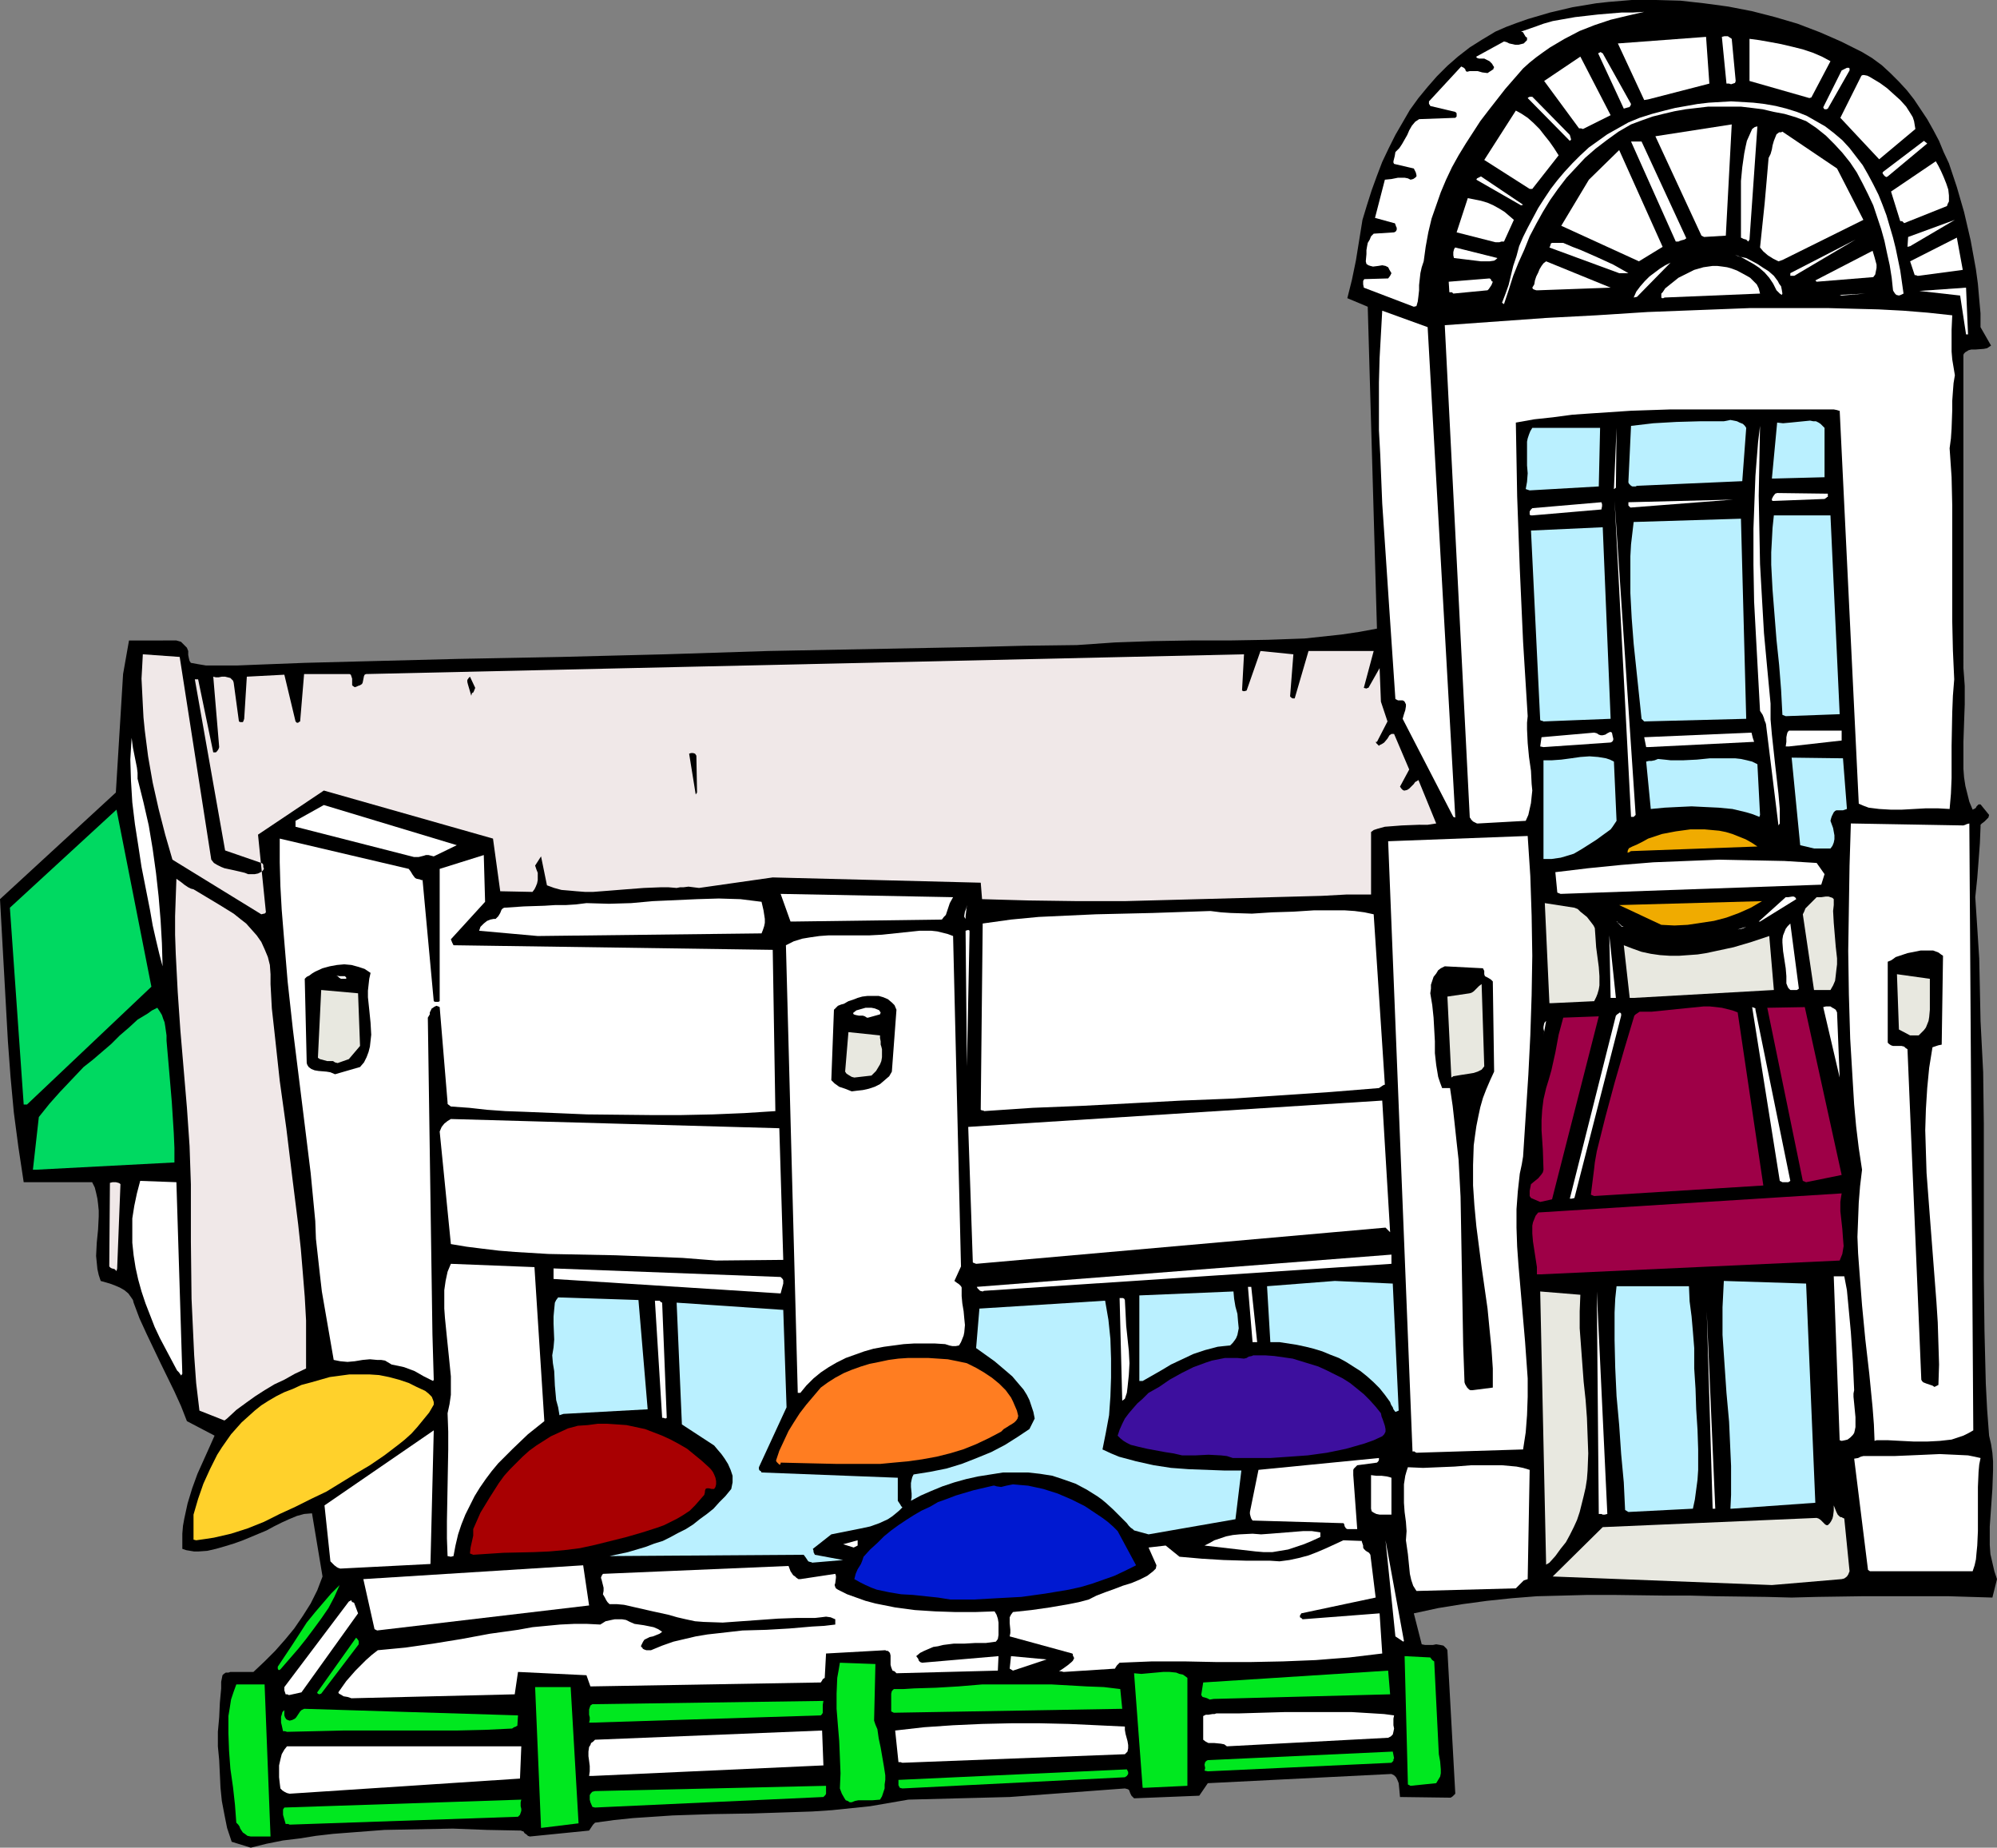 <?xml version="1.0" encoding="UTF-8" standalone="no"?>
<svg
   version="1.0"
   width="129.724mm"
   height="120mm"
   id="svg164"
   sodipodi:docname="Restaurant 2.wmf"
   xmlns:inkscape="http://www.inkscape.org/namespaces/inkscape"
   xmlns:sodipodi="http://sodipodi.sourceforge.net/DTD/sodipodi-0.dtd"
   xmlns="http://www.w3.org/2000/svg"
   xmlns:svg="http://www.w3.org/2000/svg">
  <rect width="100%" height="100%" fill="#808080" stroke="none"/>
  <sodipodi:namedview
     id="namedview164"
     pagecolor="#ffffff"
     bordercolor="#000000"
     borderopacity="0.25"
     inkscape:showpageshadow="2"
     inkscape:pageopacity="0.0"
     inkscape:pagecheckerboard="0"
     inkscape:deskcolor="#d1d1d1"
     inkscape:document-units="mm" />
  <defs
     id="defs1">
    <pattern
       id="WMFhbasepattern"
       patternUnits="userSpaceOnUse"
       width="6"
       height="6"
       x="0"
       y="0" />
  </defs>
  <path
     style="fill:#000000;fill-opacity:1;fill-rule:evenodd;stroke:none"
     d="m 61.57,453.545 3.878,-0.969 4.04,-0.808 4.04,-0.485 4.04,-0.646 4.202,-0.485 4.202,-0.323 8.403,-0.646 8.403,-0.162 8.403,-0.162 8.403,0.323 8.403,0.162 0.162,0.162 h 0.323 l 0.323,0.485 0.485,0.323 0.323,0.323 0.485,0.162 14.544,-1.454 0.323,-0.485 0.323,-0.485 0.323,-0.485 0.485,-0.485 4.686,-0.646 4.686,-0.485 4.848,-0.323 4.848,-0.323 9.696,-0.323 9.858,-0.162 9.858,-0.323 4.848,-0.162 4.848,-0.323 4.686,-0.485 4.686,-0.485 4.686,-0.808 4.686,-0.808 24.886,-0.646 28.28,-2.1 0.646,0.162 0.323,0.162 0.162,0.323 0.162,0.485 0.162,0.323 0.162,0.323 0.323,0.323 0.323,0.323 15.998,-0.646 2.101,-3.07 45.086,-2.262 0.646,0.323 0.485,0.485 0.323,0.646 0.323,0.808 0.162,1.616 0.162,1.777 12.282,0.162 h 0.162 l 0.485,-0.323 0.646,-0.646 -1.939,-35.224 -0.162,-0.323 -0.323,-0.323 -0.485,-0.485 -0.808,-0.162 -0.97,-0.162 -0.808,0.162 h -1.939 l -0.808,-0.162 -1.939,-7.594 5.979,-1.293 5.979,-0.969 5.979,-0.808 6.141,-0.646 6.141,-0.485 6.302,-0.162 6.141,-0.162 h 6.302 l 12.605,0.162 h 6.302 l 6.302,0.162 12.443,0.162 6.141,0.162 6.141,-0.162 10.989,-0.162 h 10.827 10.666 l 10.666,0.323 1.131,-4.524 -0.646,-1.939 -0.485,-2.1 -0.485,-2.1 -0.162,-2.262 v -2.262 -2.262 l 0.646,-9.21 0.162,-4.524 v -2.262 l -0.162,-2.1 -0.323,-2.1 -0.485,-2.1 -0.485,-6.463 -0.323,-6.301 -0.162,-6.463 -0.162,-6.463 -0.162,-12.765 v -12.603 -12.765 -12.603 l -0.162,-12.765 -0.323,-6.301 -0.323,-6.301 -0.162,-7.756 -0.162,-7.594 -0.485,-7.594 -0.485,-7.433 0.485,-4.686 0.323,-4.201 0.323,-4.363 0.162,-4.039 v -0.485 l 0.323,-0.323 0.646,-0.485 0.646,-0.646 0.323,-0.323 0.162,-0.646 -2.101,-2.585 h -0.485 l -0.162,0.162 -0.323,0.323 -0.162,0.323 -0.162,0.162 -0.323,0.162 -0.323,0.162 -0.808,-1.939 -0.485,-1.939 -0.485,-1.939 -0.323,-2.1 -0.162,-2.1 v -2.262 -4.363 l 0.162,-4.686 0.162,-4.524 v -4.524 l -0.162,-2.262 -0.162,-2.1 V 87.09 l 0.162,-0.323 0.323,-0.323 0.808,-0.485 0.646,-0.162 h 0.97 l 2.101,-0.162 0.808,-0.162 0.485,-0.323 0.485,-0.323 -2.586,-4.524 v -3.393 l -0.323,-3.555 -0.323,-3.716 -0.485,-3.555 -1.293,-7.109 -1.616,-6.948 -1.778,-6.14 -0.97,-2.908 -0.97,-2.908 -1.293,-2.747 -1.131,-2.747 -1.454,-2.747 -1.454,-2.585 -1.616,-2.424 -1.616,-2.424 -1.778,-2.262 -1.939,-2.1 -2.101,-2.1 -2.101,-1.939 -2.424,-1.777 -2.424,-1.454 -5.171,-2.585 -5.171,-2.262 -5.494,-2.1 -5.494,-1.616 -5.656,-1.454 -5.818,-1.131 -5.979,-0.808 -5.818,-0.646 L 406.585,0 h -5.979 l -5.818,0.485 -2.909,0.323 -2.909,0.485 -2.909,0.485 -2.747,0.646 -2.747,0.646 -2.747,0.808 -2.747,0.808 -2.747,0.969 -2.586,0.969 -2.586,1.131 -3.232,1.939 -3.07,1.939 -2.909,2.262 -2.586,2.262 -2.586,2.585 -2.262,2.585 -2.262,2.747 -2.101,2.908 -1.778,3.07 -1.778,3.07 -1.616,3.232 -1.616,3.393 -1.293,3.393 -1.293,3.555 -1.131,3.555 -1.131,3.716 -0.808,5.009 -0.808,5.009 -0.97,4.686 -1.131,4.524 5.01,2.1 2.262,79.011 -4.363,0.808 -4.363,0.646 -4.525,0.485 -4.525,0.485 -4.525,0.162 -4.525,0.162 -9.373,0.162 h -9.373 l -9.534,0.162 -9.211,0.323 -4.686,0.323 -4.686,0.323 -12.766,0.162 -12.605,0.323 -25.21,0.485 -25.21,0.485 -25.21,0.808 -12.928,0.323 -12.605,0.323 -25.371,0.485 -25.21,0.646 -12.443,0.323 -12.605,0.485 -4.04,0.162 h -3.878 -1.939 -1.778 l -1.939,-0.323 -1.778,-0.323 -0.323,-0.485 -0.162,-0.646 -0.162,-0.808 v -0.969 l -0.323,-0.808 -0.646,-0.646 -0.808,-0.808 -1.131,-0.323 H 31.674 l -1.454,8.24 -1.778,29.084 L 0,220.713 l 0.97,17.45 0.97,17.45 0.646,8.725 0.808,8.725 1.131,8.564 1.293,8.564 H 22.624 l 0.646,1.293 0.323,1.293 0.323,1.454 0.162,1.293 0.162,1.616 v 1.454 l -0.162,3.232 -0.323,3.232 -0.162,3.232 0.162,1.616 0.162,1.616 0.323,1.454 0.485,1.454 1.131,0.323 1.131,0.323 1.293,0.485 1.131,0.485 1.131,0.646 0.97,0.808 0.808,1.131 0.323,0.485 0.162,0.646 1.454,3.878 1.778,3.878 3.394,7.109 3.394,6.948 1.616,3.555 1.454,3.716 6.787,3.555 -0.646,1.454 -0.646,1.454 -1.454,3.232 -1.454,3.232 -1.293,3.555 -1.131,3.716 -0.808,3.716 -0.323,1.777 -0.162,1.939 v 1.939 1.777 l 0.97,0.323 0.97,0.162 0.97,0.162 h 0.97 l 2.262,-0.162 2.101,-0.485 2.262,-0.646 2.101,-0.646 2.262,-0.808 1.939,-0.808 1.939,-0.808 1.939,-0.808 1.778,-0.969 1.939,-0.969 1.778,-0.808 1.939,-0.808 1.778,-0.485 1.939,-0.162 2.586,15.511 -1.293,3.393 -1.616,3.232 -1.939,3.07 -2.101,3.07 -2.262,2.747 -2.424,2.747 -2.586,2.585 -2.747,2.585 h -5.656 l -0.485,0.162 h -0.646 l -0.485,0.323 -0.323,0.323 -0.323,1.616 v 1.616 l -0.323,3.555 -0.162,3.555 -0.162,1.777 -0.162,1.777 v 3.555 l 0.323,3.393 0.323,6.786 0.323,3.232 0.646,3.393 0.646,3.232 1.131,3.393 z"
     id="path1" />
  <path
     style="fill:#00e81f;fill-opacity:1;fill-rule:evenodd;stroke:none"
     d="m 61.57,450.798 h 4.848 l -1.454,-37.324 h -6.949 l -0.646,1.777 -0.646,1.939 -0.323,2.1 -0.323,1.939 v 2.1 2.1 l 0.162,4.363 0.323,4.363 0.646,4.524 0.485,4.363 0.323,4.363 0.485,0.485 0.323,0.485 0.162,0.485 0.323,0.485 0.323,0.485 0.485,0.323 0.646,0.485 z"
     id="path2" />
  <path
     style="fill:#00e81f;fill-opacity:1;fill-rule:evenodd;stroke:none"
     d="m 132.835,448.697 9.211,-1.131 -1.939,-33.446 h -8.726 z"
     id="path3" />
  <path
     style="fill:#00e81f;fill-opacity:1;fill-rule:evenodd;stroke:none"
     d="m 71.104,447.889 56.075,-1.939 0.485,-0.485 0.162,-0.485 0.162,-0.485 v -0.485 l -0.162,-0.646 v -0.485 -0.485 l 0.162,-0.646 -58.176,1.939 -0.323,0.485 v 0.485 0.808 l 0.323,1.131 0.323,1.131 h 0.485 0.162 z"
     id="path4" />
  <path
     style="fill:#00e81f;fill-opacity:1;fill-rule:evenodd;stroke:none"
     d="m 146.086,443.688 56.075,-2.585 0.323,-0.323 0.162,-0.162 0.162,-0.323 v -1.131 -0.808 l -56.722,1.293 -0.646,0.162 -0.323,0.323 -0.323,0.485 v 0.485 0.646 l 0.162,0.646 0.485,1.131 z"
     id="path5" />
  <path
     style="fill:#00e81f;fill-opacity:1;fill-rule:evenodd;stroke:none"
     d="m 209.11,442.396 0.808,-0.323 0.808,-0.162 h 1.778 1.616 l 1.939,-0.162 0.485,-0.808 0.323,-0.969 0.323,-0.969 v -0.969 l 0.162,-1.131 v -1.131 l -0.323,-2.1 -0.808,-4.686 -0.485,-2.262 -0.323,-2.262 -0.485,-1.131 -0.323,-0.969 0.323,-13.896 -8.726,-0.323 -0.323,1.939 -0.323,1.777 -0.162,3.878 v 3.716 l 0.323,4.039 0.323,3.878 0.162,3.878 0.162,4.039 -0.162,3.716 0.485,1.293 0.646,1.131 0.323,0.485 0.485,0.162 0.485,0.323 z"
     id="path6" />
  <path
     style="fill:#ffffff;fill-opacity:1;fill-rule:evenodd;stroke:none"
     d="m 71.104,440.295 56.56,-3.716 0.323,-7.917 H 70.458 l -0.646,0.808 -0.646,1.131 -0.323,1.293 -0.323,1.454 v 1.454 1.454 l 0.162,1.454 0.162,1.293 0.485,0.485 0.485,0.323 0.646,0.323 z"
     id="path7" />
  <path
     style="fill:#00e81f;fill-opacity:1;fill-rule:evenodd;stroke:none"
     d="m 221.553,439.003 54.621,-2.747 0.485,-0.323 0.323,-0.485 v -0.485 l -0.323,-0.646 -56.075,2.585 v 0.808 0.485 l 0.323,0.646 z"
     id="path8" />
  <path
     style="fill:#00e81f;fill-opacity:1;fill-rule:evenodd;stroke:none"
     d="m 281.184,438.841 10.342,-0.485 v -26.498 l -0.646,-0.485 -0.485,-0.323 -0.808,-0.162 -0.808,-0.323 -1.616,-0.162 h -1.616 l -1.778,0.162 -1.778,0.162 -1.778,0.162 -1.778,-0.162 2.101,28.114 z"
     id="path9" />
  <path
     style="fill:#00e81f;fill-opacity:1;fill-rule:evenodd;stroke:none"
     d="m 346.308,438.356 6.302,-0.646 0.485,-0.808 0.485,-0.808 0.162,-0.808 v -0.969 l -0.162,-1.939 -0.323,-1.777 -1.131,-22.782 -0.485,-0.323 -0.485,-0.646 -6.302,-0.323 0.808,31.507 z"
     id="path10" />
  <path
     style="fill:#ffffff;fill-opacity:1;fill-rule:evenodd;stroke:none"
     d="m 145.44,435.933 56.722,-2.585 -0.323,-8.564 -55.752,2.262 -0.485,0.485 -0.485,0.323 -0.162,0.485 -0.323,0.485 -0.162,1.131 v 1.131 l 0.162,1.131 0.162,1.293 v 1.293 l -0.162,1.131 z"
     id="path11" />
  <path
     style="fill:#00e81f;fill-opacity:1;fill-rule:evenodd;stroke:none"
     d="m 296.536,434.802 45.086,-2.1 0.323,-0.323 0.162,-0.162 v -0.323 l 0.162,-0.323 -0.162,-0.808 -0.162,-0.808 -45.41,2.1 -0.323,0.162 -0.323,0.323 -0.162,0.646 0.162,0.808 -0.162,0.646 z"
     id="path12" />
  <path
     style="fill:#ffffff;fill-opacity:1;fill-rule:evenodd;stroke:none"
     d="m 221.553,432.701 54.621,-2.1 0.323,-0.323 0.323,-0.323 0.162,-0.808 v -0.808 l -0.162,-0.969 -0.485,-1.777 -0.162,-0.969 v -0.808 l -6.787,-0.323 -6.949,-0.323 -7.11,-0.162 h -7.11 l -7.11,0.162 -7.11,0.323 -7.11,0.485 -7.11,0.808 0.808,7.756 h 0.485 z"
     id="path13" />
  <path
     style="fill:#ffffff;fill-opacity:1;fill-rule:evenodd;stroke:none"
     d="m 301.222,428.662 39.592,-2.1 0.323,-0.162 0.323,-0.162 0.485,-0.485 0.162,-0.646 0.162,-0.808 -0.162,-0.808 v -1.616 l 0.162,-0.808 -2.424,-0.323 -2.586,-0.162 -5.333,-0.323 h -5.333 -5.656 -5.656 l -5.656,0.162 -5.494,0.162 h -5.494 l -0.485,0.162 h -0.485 l -0.97,0.162 h -0.646 l -0.646,0.323 v 5.817 l 0.646,0.485 0.646,0.323 h 1.454 l 1.616,0.162 0.808,0.162 z"
     id="path14" />
  <path
     style="fill:#00e81f;fill-opacity:1;fill-rule:evenodd;stroke:none"
     d="m 70.458,425.107 6.949,-0.162 6.787,-0.162 h 14.059 13.736 l 6.949,-0.162 6.787,-0.323 0.485,-0.323 0.485,-0.162 0.162,-0.162 h 0.162 l 0.162,-2.585 -52.52,-1.616 -0.646,0.323 -0.323,0.323 -0.646,0.969 -0.323,0.485 -0.323,0.323 -0.646,0.323 -0.646,0.162 -0.485,-0.162 -0.323,-0.162 -0.323,-0.485 -0.162,-0.485 v -0.485 -0.323 -0.485 l -0.485,0.485 -0.162,0.646 -0.162,0.485 v 1.454 l 0.162,0.646 0.323,1.454 h 0.485 z"
     id="path15" />
  <path
     style="fill:#00e81f;fill-opacity:1;fill-rule:evenodd;stroke:none"
     d="m 145.44,422.845 56.075,-1.777 0.323,-0.323 0.162,-0.323 v -0.969 -0.969 l 0.162,-0.969 -56.722,0.808 -0.485,0.323 -0.162,0.485 -0.162,0.485 v 0.646 0.646 l 0.162,0.646 v 0.646 l -0.162,0.646 z"
     id="path16" />
  <path
     style="fill:#00e81f;fill-opacity:1;fill-rule:evenodd;stroke:none"
     d="m 219.453,420.421 56.075,-0.969 -0.485,-4.847 -4.04,-0.485 -4.202,-0.162 -8.565,-0.485 h -8.565 -8.565 l -5.818,0.485 -5.494,0.323 -5.333,0.162 -2.586,0.162 h -2.424 l -0.485,0.485 -0.162,0.646 v 0.808 0.646 0.646 0.808 0.646 0.808 z"
     id="path17" />
  <path
     style="fill:#00e81f;fill-opacity:1;fill-rule:evenodd;stroke:none"
     d="m 297.99,417.028 43.309,-1.131 -0.485,-5.817 -45.41,2.908 -0.485,3.07 0.323,0.485 0.646,0.162 0.485,0.162 0.646,0.323 z"
     id="path18" />
  <path
     style="fill:#ffffff;fill-opacity:1;fill-rule:evenodd;stroke:none"
     d="m 86.294,416.867 40.077,-0.969 0.808,-5.494 16.806,0.808 0.97,2.747 56.56,-0.969 0.323,-0.485 0.162,-0.323 0.485,-0.323 0.323,-5.978 14.544,-0.808 0.323,0.162 h 0.323 l 0.485,0.485 0.162,0.646 v 0.646 1.616 l 0.162,0.646 0.323,0.808 0.485,0.162 0.162,0.162 0.323,0.323 24.886,-0.646 0.162,-3.555 -18.746,1.616 -0.485,-0.162 -0.323,-0.323 -0.162,-0.485 -0.485,-0.646 0.97,-0.808 0.97,-0.485 1.131,-0.485 1.131,-0.485 1.131,-0.162 1.293,-0.323 2.586,-0.323 h 2.586 l 2.747,-0.162 h 2.586 l 2.424,-0.323 0.485,-0.646 0.162,-0.969 v -0.969 -0.969 -1.131 l -0.162,-0.969 -0.323,-0.969 -0.485,-0.808 -4.686,0.162 h -5.01 l -4.848,-0.162 -5.01,-0.323 -4.848,-0.646 -2.424,-0.485 -2.424,-0.485 -2.424,-0.646 -2.262,-0.808 -2.262,-0.808 -2.262,-1.131 -0.485,-0.323 -0.162,-0.323 -0.162,-0.485 0.162,-0.485 0.162,-1.293 v -0.485 l -0.162,-0.485 -8.565,1.293 h -0.485 l -0.485,-0.323 -0.323,-0.323 -0.485,-0.323 -0.646,-0.969 -0.485,-1.293 -45.571,1.939 -0.323,0.485 -0.162,0.485 0.162,0.485 0.323,1.293 0.162,0.646 v 0.808 l -0.162,0.808 0.485,0.808 0.323,0.646 0.323,0.485 0.485,0.485 h 1.778 l 1.778,0.162 3.555,0.808 3.555,0.808 3.717,0.808 2.262,0.646 2.101,0.485 2.262,0.485 2.101,0.162 4.686,0.162 4.525,-0.323 4.525,-0.323 4.525,-0.323 4.525,-0.162 h 2.262 2.262 l 1.454,-0.162 1.293,-0.162 1.131,0.162 1.131,0.485 v 0.162 0.323 0.808 l -2.747,0.323 -2.909,0.162 -5.656,0.485 -5.656,0.323 -5.818,0.162 -5.656,0.646 -2.909,0.323 -2.909,0.485 -2.747,0.646 -2.747,0.646 -2.747,0.969 -2.747,1.131 h -1.131 l -0.485,-0.162 -0.323,-0.162 -0.162,-0.162 v -0.162 l -0.323,-0.162 v 0 -0.323 l 0.162,-0.323 0.323,-0.646 0.323,-0.485 0.646,-0.323 0.646,-0.323 0.808,-0.162 0.808,-0.323 0.808,-0.323 0.646,-0.485 -0.97,-0.646 -1.131,-0.485 -2.424,-0.485 -2.262,-0.323 -1.131,-0.485 -0.97,-0.485 -0.97,-0.162 h -0.97 -0.808 l -0.808,0.162 -1.454,0.323 -1.293,0.808 -3.232,-0.162 h -3.232 l -3.394,0.162 -3.394,0.323 -3.394,0.323 -3.555,0.646 -6.949,0.969 -6.949,1.293 -6.949,1.131 -6.787,0.969 -3.394,0.323 -3.394,0.323 -1.454,1.131 -1.454,1.293 -1.293,1.293 -1.293,1.293 -2.262,2.585 -1.939,2.747 0.162,0.323 0.323,0.162 0.808,0.485 0.97,0.162 z"
     id="path19" />
  <path
     style="fill:#ffffff;fill-opacity:1;fill-rule:evenodd;stroke:none"
     d="m 71.104,416.059 2.909,-0.646 13.898,-19.389 -0.97,-2.585 -0.323,-0.162 h -0.162 l -0.162,-0.323 v -0.162 0 l -0.323,0.162 -0.323,0.162 -15.837,21.005 v 0.323 0.485 l 0.162,0.485 0.162,0.485 h 0.485 l 0.162,0.162 z"
     id="path20" />
  <path
     style="fill:#00e81f;fill-opacity:1;fill-rule:evenodd;stroke:none"
     d="m 78.861,415.736 9.211,-12.118 v -0.808 l -0.323,-0.485 -0.323,-0.323 -9.534,13.411 v 0.162 l 0.162,0.162 0.323,0.162 z"
     id="path21" />
  <path
     style="fill:#ffffff;fill-opacity:1;fill-rule:evenodd;stroke:none"
     d="m 261.145,410.404 12.605,-0.808 0.162,-0.323 0.323,-0.485 0.646,-0.646 7.918,-0.323 h 8.08 l 7.918,0.162 h 8.08 l 8.08,-0.162 8.08,-0.323 4.04,-0.323 4.202,-0.323 4.04,-0.485 4.04,-0.485 -0.646,-9.856 -18.907,1.454 -0.323,-0.323 -0.323,-0.162 v -0.485 l 0.162,-0.162 0.162,-0.323 18.261,-3.878 -1.293,-10.502 -0.323,-0.485 -0.808,-0.485 -0.485,-0.485 -0.162,-0.323 v -0.485 l -0.162,-0.485 -0.162,-0.485 v -0.162 l -4.525,-0.162 -4.202,1.939 -2.262,0.969 -2.101,0.808 -2.424,0.646 -2.262,0.485 -2.424,0.323 -2.424,-0.162 h -5.818 l -5.494,-0.162 -5.333,-0.323 -5.494,-0.485 -3.394,-2.747 -4.202,0.485 1.939,4.363 -0.162,0.808 -0.323,0.323 -0.323,0.323 -1.454,1.131 -1.939,0.969 -1.939,0.808 -2.101,0.646 -2.101,0.808 -2.262,0.808 -2.101,0.808 -1.939,0.969 -2.424,0.646 -2.424,0.485 -4.686,0.808 -4.525,0.646 -4.525,0.485 -0.485,0.646 -0.323,0.646 v 0.646 0.808 l 0.162,1.616 v 0.808 l -0.162,0.808 15.352,4.201 0.162,0.162 v 0.323 l 0.162,0.323 0.162,0.323 -0.323,0.646 -0.323,0.323 -0.97,0.808 -1.131,0.808 -0.97,0.646 h 0.485 z"
     id="path22" />
  <path
     style="fill:#00e81f;fill-opacity:1;fill-rule:evenodd;stroke:none"
     d="m 69.003,409.596 4.202,-4.847 1.939,-2.424 1.939,-2.585 1.778,-2.424 1.778,-2.585 1.454,-2.747 1.293,-2.908 -2.101,2.1 -1.939,2.262 -1.939,2.262 -2.101,2.585 -3.555,5.494 -3.555,5.332 v 0.485 l 0.162,0.323 h 0.323 z"
     id="path23" />
  <path
     style="fill:#ffffff;fill-opacity:1;fill-rule:evenodd;stroke:none"
     d="m 248.702,410.081 8.242,-2.747 -8.726,-0.808 -0.323,3.07 z"
     id="path24" />
  <path
     style="fill:#ffffff;fill-opacity:1;fill-rule:evenodd;stroke:none"
     d="m 344.692,402.81 -4.525,-24.721 2.424,23.59 1.939,1.293 z"
     id="path25" />
  <path
     style="fill:#ffffff;fill-opacity:1;fill-rule:evenodd;stroke:none"
     d="m 92.597,400.224 52.035,-6.14 -1.454,-9.856 -53.974,3.393 2.747,12.28 z"
     id="path26" />
  <path
     style="fill:#0019d1;fill-opacity:1;fill-rule:evenodd;stroke:none"
     d="m 233.35,392.63 h 5.656 l 5.818,-0.323 5.979,-0.323 5.818,-0.808 2.909,-0.485 2.909,-0.485 2.909,-0.646 2.747,-0.808 2.747,-0.969 2.747,-0.969 2.747,-1.293 2.586,-1.293 -4.525,-8.402 -1.131,-1.131 -1.293,-1.131 -1.293,-0.969 -1.454,-0.969 -2.909,-1.939 -3.232,-1.616 -3.394,-1.454 -3.555,-1.131 -3.717,-0.808 -1.939,-0.162 -1.778,-0.162 -1.616,0.323 -1.293,0.323 -1.131,-0.162 -0.485,-0.162 h -0.323 l -4.848,1.131 -4.363,1.293 -2.101,0.808 -2.262,0.808 -1.939,1.131 -2.101,0.969 -1.939,1.131 -1.778,1.131 -1.939,1.293 -1.778,1.293 -1.778,1.454 -1.616,1.616 -1.778,1.616 -1.616,1.777 -0.323,0.969 -0.323,0.808 -0.808,1.293 -0.485,1.131 -0.162,0.646 -0.162,0.646 1.454,0.808 1.293,0.646 1.454,0.646 1.293,0.485 3.07,0.646 2.909,0.485 2.909,0.162 3.07,0.323 3.07,0.323 z"
     id="path27" />
  <path
     style="fill:#ffffff;fill-opacity:1;fill-rule:evenodd;stroke:none"
     d="m 347.763,390.53 24.402,-0.646 0.646,-0.646 0.646,-0.646 0.646,-0.646 0.485,-0.162 0.485,-0.162 0.485,-26.822 -1.616,-0.485 -1.616,-0.323 -1.778,-0.162 -1.778,-0.162 h -3.717 -3.878 l -4.04,0.323 -3.878,0.162 -3.878,0.162 -3.717,-0.162 -0.323,0.969 -0.323,1.131 -0.323,2.1 v 2.262 2.262 l 0.162,2.262 0.323,2.424 0.162,2.262 -0.162,2.262 0.485,3.393 0.323,3.232 0.162,1.616 0.323,1.454 0.485,1.454 z"
     id="path28" />
  <path
     style="fill:#e8e8e0;fill-opacity:1;fill-rule:evenodd;stroke:none"
     d="m 435.027,389.076 17.13,-1.454 0.646,-0.162 0.646,-0.485 0.323,-0.485 0.323,-0.808 -1.293,-12.926 -0.323,-0.162 v 0 h -0.162 v -0.162 h -0.323 l -0.323,-0.162 -0.485,-0.485 -0.323,-0.646 -0.646,-1.616 v 1.293 l -0.162,1.293 -0.162,0.646 -0.323,0.646 -0.323,0.485 -0.485,0.485 h -0.323 l -0.323,-0.162 -0.646,-0.646 -0.485,-0.485 -0.485,-0.323 -0.485,-0.162 -52.52,2.262 -12.282,12.118 z"
     id="path29" />
  <path
     style="fill:#ffffff;fill-opacity:1;fill-rule:evenodd;stroke:none"
     d="m 471.71,389.076 h 2.101 z"
     id="path30" />
  <path
     style="fill:#ffffff;fill-opacity:1;fill-rule:evenodd;stroke:none"
     d="m 459.105,385.683 h 25.21 l 0.485,-1.454 0.323,-1.454 0.162,-1.777 0.162,-1.616 0.162,-3.555 v -3.555 -3.716 -3.555 l 0.162,-3.716 0.162,-1.777 0.323,-1.616 -1.454,-0.323 -1.616,-0.323 -3.394,-0.162 -3.555,-0.162 -3.555,0.162 -3.717,0.162 -3.878,0.162 h -3.717 -3.878 l -0.646,0.162 -0.646,0.323 -0.97,0.162 3.394,27.306 z"
     id="path31" />
  <path
     style="fill:#ffffff;fill-opacity:1;fill-rule:evenodd;stroke:none"
     d="m 83.547,385.036 22.139,-1.131 0.808,-32.8 -26.826,18.42 1.454,13.734 0.485,0.485 0.485,0.485 0.646,0.485 0.323,0.162 z"
     id="path32" />
  <path
     style="fill:#e8e8e0;fill-opacity:1;fill-rule:evenodd;stroke:none"
     d="m 380.406,383.582 1.454,-1.616 1.293,-1.777 1.293,-1.616 0.97,-1.777 0.97,-1.939 0.808,-1.777 0.646,-1.939 0.485,-1.939 0.485,-1.939 0.485,-2.1 0.323,-2.1 0.162,-2.1 0.162,-4.201 -0.162,-4.363 -0.162,-4.363 -0.323,-4.363 -0.485,-4.524 -0.323,-4.363 -0.323,-4.363 -0.323,-4.363 v -4.201 l 0.162,-4.039 -9.858,-0.808 1.454,67.054 z"
     id="path33" />
  <path
     style="fill:#baf0ff;fill-opacity:1;fill-rule:evenodd;stroke:none"
     d="m 199.414,383.582 7.595,-0.646 -6.949,-1.293 -0.162,-0.323 -0.162,-0.323 v -0.323 l -0.162,-0.485 4.525,-3.555 2.424,-0.485 2.424,-0.485 2.424,-0.485 2.262,-0.485 2.262,-0.808 2.101,-0.969 0.97,-0.646 0.808,-0.646 0.97,-0.808 0.808,-0.808 -0.323,-0.323 -0.162,-0.323 -0.323,-0.485 -0.323,-0.485 v -5.655 l -33.451,-1.293 -0.162,-0.323 -0.323,-0.162 -0.162,-0.323 v -0.485 l 6.787,-14.703 -0.808,-23.913 -26.179,-1.777 1.293,29.892 7.918,5.17 0.808,0.969 0.97,1.131 0.808,1.131 0.808,1.293 0.646,1.454 0.485,1.454 v 0.808 0.808 l -0.162,0.808 -0.162,0.808 -1.454,1.777 -1.454,1.454 -1.454,1.616 -1.616,1.293 -1.778,1.293 -1.616,1.293 -1.778,1.131 -1.939,0.969 -1.778,0.969 -1.939,0.969 -2.101,0.646 -2.101,0.808 -4.363,1.293 -4.525,0.969 47.672,-0.323 0.485,0.646 0.323,0.485 0.323,0.485 0.485,0.162 h 0.162 z"
     id="path34" />
  <path
     style="fill:#ffffff;fill-opacity:1;fill-rule:evenodd;stroke:none"
     d="m 110.696,382.128 0.646,-0.162 0.485,-2.585 0.646,-2.747 0.808,-2.424 0.97,-2.424 1.131,-2.262 1.131,-2.262 1.293,-2.1 1.454,-2.1 1.454,-1.939 1.616,-1.939 1.778,-1.777 1.778,-1.777 3.717,-3.555 4.04,-3.232 -2.424,-37.809 -20.523,-0.808 -0.808,1.939 -0.485,2.262 -0.323,2.262 v 2.262 2.262 l 0.162,2.262 0.485,4.847 0.485,4.686 0.485,4.847 v 2.262 2.262 l -0.323,2.262 -0.485,2.262 0.162,4.524 v 4.363 l -0.162,8.887 -0.162,8.725 v 4.201 l 0.162,4.363 z"
     id="path35" />
  <path
     style="fill:#a80002;fill-opacity:1;fill-rule:evenodd;stroke:none"
     d="m 116.19,381.643 7.434,-0.485 7.434,-0.162 3.717,-0.162 3.717,-0.323 3.878,-0.485 3.717,-0.808 3.878,-0.969 3.878,-0.969 3.878,-1.131 3.555,-1.131 1.778,-0.646 1.616,-0.808 1.616,-0.808 1.616,-0.969 1.454,-0.969 1.293,-1.293 1.131,-1.293 1.131,-1.293 0.162,-0.646 v -0.323 l 0.162,-0.485 0.323,-0.162 h 0.485 l 0.646,0.162 h 0.646 l 0.323,-0.485 0.162,-0.646 v -0.808 l -0.162,-0.808 -0.323,-0.808 -0.323,-0.646 -0.485,-0.646 -0.485,-0.485 -1.778,-1.616 -1.778,-1.454 -1.778,-1.454 -1.939,-1.131 -2.101,-1.131 -2.101,-0.969 -2.101,-0.808 -2.101,-0.808 -2.262,-0.485 -2.262,-0.485 -2.262,-0.162 -2.424,-0.162 h -2.424 l -2.424,0.323 -2.424,0.162 -2.424,0.646 -2.101,0.969 -2.101,0.969 -1.778,1.131 -1.778,1.131 -1.778,1.293 -1.616,1.454 -1.616,1.616 -1.454,1.454 -1.454,1.616 -1.293,1.777 -1.131,1.777 -1.131,1.777 -2.262,3.716 -1.778,4.039 v 0.808 0.808 l -0.323,1.454 -0.323,1.454 -0.162,1.454 z"
     id="path36" />
  <path
     style="fill:#ffffff;fill-opacity:1;fill-rule:evenodd;stroke:none"
     d="m 308.332,380.835 1.939,0.162 h 2.101 l 1.939,-0.323 1.939,-0.323 1.939,-0.646 1.939,-0.646 1.939,-0.808 2.101,-0.969 v -0.162 -0.162 -0.485 -0.323 l -2.101,-0.323 h -2.101 l -4.04,0.323 -4.04,0.323 -2.262,0.162 -2.101,-0.162 -3.232,0.162 -1.616,0.162 -1.616,0.323 -1.454,0.485 -1.454,0.485 -1.131,0.646 -1.293,0.646 z"
     id="path37" />
  <path
     style="fill:#ffffff;fill-opacity:1;fill-rule:evenodd;stroke:none"
     d="m 210.565,379.381 v -1.293 l -3.555,0.969 2.586,0.808 z"
     id="path38" />
  <path
     style="fill:#ffd12b;fill-opacity:1;fill-rule:evenodd;stroke:none"
     d="m 48.157,378.088 2.262,-0.323 2.101,-0.323 2.101,-0.485 2.101,-0.485 4.04,-1.293 4.04,-1.616 3.878,-1.939 3.878,-1.777 3.878,-1.939 3.717,-1.777 7.11,-4.363 3.555,-2.1 3.555,-2.424 3.394,-2.585 1.616,-1.293 1.616,-1.454 1.454,-1.616 1.454,-1.777 1.454,-1.777 1.131,-1.939 v -0.646 l -0.162,-0.485 -0.323,-0.808 -0.808,-0.808 -0.808,-0.646 -2.101,-0.969 -1.939,-0.969 -2.424,-0.808 -2.424,-0.646 -2.424,-0.485 -2.424,-0.162 H 88.234 85.81 l -2.424,0.323 -2.424,0.323 -2.262,0.646 -2.262,0.646 -2.424,0.646 -2.101,0.969 -2.101,0.808 -1.939,0.969 -1.939,1.131 -1.778,1.131 -1.616,1.293 -1.616,1.454 -1.616,1.454 -1.293,1.454 -1.293,1.454 -1.131,1.616 -1.131,1.616 -1.131,1.777 -1.778,3.555 -1.616,3.555 -1.293,3.716 -1.131,3.878 v 6.14 z"
     id="path39" />
  <path
     style="fill:#baf0ff;fill-opacity:1;fill-rule:evenodd;stroke:none"
     d="m 281.992,376.634 21.331,-3.716 1.454,-11.957 h -4.202 l -4.363,-0.162 -4.363,-0.162 -4.363,-0.323 -4.202,-0.646 -4.363,-0.969 -4.202,-1.131 -1.939,-0.808 -2.101,-0.969 0.808,-4.039 0.808,-4.363 0.323,-4.524 0.162,-4.686 v -4.686 l -0.162,-4.847 -0.485,-4.686 -0.808,-4.686 -30.866,1.939 -0.808,9.695 2.262,1.616 2.262,1.616 2.101,1.777 2.262,1.939 1.778,2.1 0.97,1.131 0.808,1.293 0.646,1.293 0.485,1.454 0.485,1.454 0.323,1.616 -1.293,2.585 -2.909,1.939 -3.07,1.939 -3.394,1.777 -3.555,1.454 -3.717,1.454 -3.717,1.131 -4.04,0.808 -4.04,0.646 -0.323,0.646 -0.162,0.646 -0.162,0.808 v 0.969 l 0.162,1.616 v 0.969 l -0.162,0.808 2.424,-1.293 2.586,-1.131 2.747,-1.131 2.909,-0.969 2.909,-0.808 2.909,-0.646 3.07,-0.485 3.07,-0.485 h 3.07 3.07 l 2.909,0.323 3.07,0.485 2.909,0.969 2.747,0.969 2.747,1.454 1.293,0.808 1.293,0.808 1.131,0.808 0.97,0.808 1.778,1.616 1.778,1.777 1.616,1.616 0.485,0.646 0.485,0.485 0.485,0.323 0.323,0.323 z"
     id="path40" />
  <path
     style="fill:#ffffff;fill-opacity:1;fill-rule:evenodd;stroke:none"
     d="m 331.28,375.342 h 1.939 l -0.97,-13.249 v -1.293 l 0.162,-0.323 0.162,-0.162 0.646,-0.646 4.848,-0.646 0.162,-0.162 0.162,-0.162 0.162,-0.323 v -0.485 l -29.573,2.908 -2.101,10.341 v 0.485 l 0.162,0.646 0.162,0.485 0.323,0.485 22.301,0.646 v 0 l 0.162,0.162 0.162,0.646 0.323,0.485 0.323,0.162 z"
     id="path41" />
  <path
     style="fill:#ffffff;fill-opacity:1;fill-rule:evenodd;stroke:none"
     d="m 341.622,371.787 v -9.048 l -0.485,-0.162 -0.646,-0.162 -1.293,-0.162 h -1.293 l -1.293,-0.162 v 8.24 l 0.162,0.646 0.485,0.323 0.646,0.323 0.808,0.162 h 1.616 0.646 z"
     id="path42" />
  <path
     style="fill:#ffffff;fill-opacity:1;fill-rule:evenodd;stroke:none"
     d="m 393.496,371.787 h 0.485 l 0.646,-0.162 -2.586,-54.613 0.485,54.613 h 0.323 0.323 z"
     id="path43" />
  <path
     style="fill:#baf0ff;fill-opacity:1;fill-rule:evenodd;stroke:none"
     d="m 399.798,371.141 15.837,-0.808 0.485,-2.262 0.323,-2.424 0.323,-2.424 0.162,-2.424 v -5.009 l -0.162,-4.847 -0.323,-5.009 -0.162,-5.009 -0.323,-5.009 v -5.009 l -0.323,-4.039 -0.323,-3.716 -0.485,-3.716 -0.162,-3.716 h -17.776 l -0.323,3.07 -0.162,3.393 v 3.232 3.555 l 0.162,6.786 0.323,6.948 0.646,7.109 0.485,7.109 0.646,6.948 0.323,6.786 z"
     id="path44" />
  <path
     style="fill:#ffffff;fill-opacity:1;fill-rule:evenodd;stroke:none"
     d="m 421.129,370.333 -2.101,-48.473 1.454,48.473 z"
     id="path45" />
  <path
     style="fill:#baf0ff;fill-opacity:1;fill-rule:evenodd;stroke:none"
     d="m 425.169,370.333 20.523,-1.454 -2.262,-53.805 -20.2,-0.646 -0.162,3.232 -0.162,3.232 v 3.393 3.393 l 0.485,7.109 0.485,7.109 0.646,7.109 0.323,7.271 0.162,3.555 v 3.555 3.555 l -0.162,3.393 z"
     id="path46" />
  <path
     style="fill:#ff7d21;fill-opacity:1;fill-rule:evenodd;stroke:none"
     d="m 191.657,359.022 6.787,0.162 7.11,0.162 h 6.949 3.555 l 3.394,-0.323 3.555,-0.323 3.394,-0.485 3.555,-0.646 3.232,-0.808 3.232,-0.969 3.232,-1.293 3.07,-1.454 3.07,-1.616 0.646,-0.646 0.808,-0.485 0.485,-0.323 0.808,-0.485 0.485,-0.323 0.485,-0.485 0.323,-0.485 0.162,-0.646 -0.323,-1.293 -0.485,-1.131 -0.485,-1.131 -0.485,-0.969 -1.293,-1.777 -1.616,-1.616 -1.778,-1.454 -1.939,-1.293 -1.939,-1.131 -2.262,-1.131 -2.262,-0.485 -2.424,-0.485 -2.424,-0.162 -2.424,-0.162 h -2.424 -2.424 l -2.424,0.162 -2.424,0.323 -2.262,0.485 -2.424,0.485 -2.101,0.646 -2.262,0.808 -1.939,0.808 -2.101,1.131 -1.778,1.131 -1.778,1.293 -1.778,2.1 -1.778,2.1 -1.616,2.1 -1.454,2.262 -1.293,2.1 -1.131,2.424 -1.131,2.424 -0.808,2.424 v 0 l 0.162,0.323 0.485,0.485 0.162,0.162 h 0.162 l 0.162,-0.162 z"
     id="path47" />
  <path
     style="fill:#3d0f9e;fill-opacity:1;fill-rule:evenodd;stroke:none"
     d="m 302.676,357.891 h 4.525 4.686 l 4.686,-0.323 4.525,-0.323 4.686,-0.646 4.686,-0.969 2.262,-0.646 2.262,-0.646 2.262,-0.808 2.101,-0.969 0.485,-0.485 0.323,-0.646 v -0.646 l -0.162,-0.808 -0.485,-1.454 -0.323,-0.808 -0.162,-0.808 -1.293,-1.616 -1.454,-1.616 -1.454,-1.454 -1.778,-1.454 -1.616,-1.293 -1.778,-1.131 -1.939,-0.969 -1.939,-0.969 -2.101,-0.969 -2.101,-0.646 -2.101,-0.646 -2.101,-0.646 -2.262,-0.323 -2.262,-0.323 -2.262,-0.162 h -2.262 -0.646 l -0.323,0.162 -0.808,0.162 -0.485,0.323 -0.646,0.162 -1.616,-0.162 h -1.616 -1.454 l -1.616,0.323 -1.616,0.323 -1.454,0.485 -3.07,1.131 -2.909,1.454 -2.909,1.616 -2.586,1.777 -2.586,1.454 -1.454,1.454 -1.293,1.131 -1.131,1.293 -0.97,1.131 -0.97,1.293 -0.646,1.293 -0.646,1.454 -0.485,1.454 0.646,0.646 0.808,0.646 0.808,0.485 0.97,0.485 1.939,0.485 2.101,0.485 4.363,0.808 2.101,0.323 2.101,0.485 h 3.232 l 3.232,-0.162 3.07,0.162 1.454,0.162 z"
     id="path48" />
  <path
     style="fill:#ffffff;fill-opacity:1;fill-rule:evenodd;stroke:none"
     d="m 347.763,356.599 26.179,-0.808 0.646,-4.201 0.323,-4.201 0.162,-4.524 v -4.524 l -0.323,-4.524 -0.323,-4.524 -0.808,-9.371 -0.808,-9.371 -0.323,-4.524 -0.162,-4.686 v -4.524 l 0.323,-4.363 0.485,-4.363 0.485,-2.262 0.323,-1.939 0.646,-10.018 0.646,-10.018 0.485,-9.695 0.323,-9.856 0.162,-9.695 -0.162,-9.856 -0.323,-9.695 -0.646,-9.856 -34.259,1.293 5.979,149.781 h 0.485 l 0.162,0.162 z"
     id="path49" />
  <path
     style="fill:#ffffff;fill-opacity:1;fill-rule:evenodd;stroke:none"
     d="m 452.156,353.69 0.808,-0.162 0.646,-0.162 0.646,-0.485 0.646,-0.646 0.323,-0.485 0.162,-0.646 0.162,-0.808 v -0.808 -1.616 l -0.323,-3.393 -0.162,-1.616 v -0.808 l 0.162,-0.808 -0.323,-7.109 -0.485,-7.109 -0.646,-6.948 -0.323,-3.393 -0.646,-3.393 h -2.586 l 1.454,40.232 z"
     id="path50" />
  <path
     style="fill:#ffffff;fill-opacity:1;fill-rule:evenodd;stroke:none"
     d="m 460.721,353.529 h 2.909 l 3.07,0.162 3.232,0.162 h 3.232 l 3.07,-0.162 1.454,-0.162 1.454,-0.162 1.454,-0.485 1.454,-0.485 1.293,-0.646 1.131,-0.646 -0.97,-148.973 -0.646,0.162 -0.323,0.162 -0.485,0.162 -27.634,-0.485 -0.323,10.341 -0.162,10.341 -0.162,10.664 0.162,10.664 0.323,10.826 0.646,10.826 0.323,5.332 0.485,5.332 0.646,5.332 0.808,5.332 -0.485,4.039 -0.323,4.039 -0.162,4.201 -0.162,4.201 0.162,4.039 0.323,4.363 0.646,8.402 0.808,8.402 0.97,8.402 0.808,8.24 0.323,4.201 0.162,4.039 z"
     id="path51" />
  <path
     style="fill:#f0e8e8;fill-opacity:1;fill-rule:evenodd;stroke:none"
     d="m 55.752,348.197 2.262,-2.1 2.424,-1.777 2.262,-1.616 2.262,-1.454 2.424,-1.454 2.424,-1.131 2.586,-1.454 2.747,-1.293 v -5.978 -5.817 l -0.323,-5.817 -0.485,-5.978 -0.485,-5.817 -0.646,-5.978 -1.454,-11.633 -1.454,-11.957 -1.616,-11.633 -1.293,-11.957 -0.646,-5.817 -0.323,-5.978 v -1.293 -1.131 l -0.162,-2.262 -0.485,-1.939 -0.808,-1.939 -0.808,-1.777 -1.131,-1.616 -1.293,-1.454 -1.293,-1.454 -1.454,-1.131 -1.616,-1.293 -3.394,-2.1 -3.232,-1.939 -3.232,-1.939 -0.646,-0.162 -0.646,-0.323 -0.97,-0.646 -0.808,-0.646 -1.131,-0.808 -0.162,4.524 -0.162,4.686 v 4.524 l 0.162,4.686 0.485,9.371 0.646,9.371 1.616,19.066 0.646,9.371 0.323,9.371 v 14.057 l 0.162,14.057 0.323,6.948 0.323,6.948 0.485,6.786 0.808,6.786 6.141,2.424 z"
     id="path52" />
  <path
     style="fill:#ffffff;fill-opacity:1;fill-rule:evenodd;stroke:none"
     d="m 163.377,348.197 0.323,-0.162 -1.131,-28.276 -0.323,-0.162 -0.323,-0.323 h -0.485 -0.646 l 1.778,28.761 h 0.323 z"
     id="path53" />
  <path
     style="fill:#baf0ff;fill-opacity:1;fill-rule:evenodd;stroke:none"
     d="m 138.329,347.066 20.685,-1.131 -2.262,-26.822 -19.715,-0.646 -0.485,0.646 -0.323,0.646 -0.162,1.616 -0.162,1.777 v 1.777 l 0.162,3.878 -0.162,1.939 -0.323,1.939 0.162,1.939 0.323,1.939 0.162,3.555 0.323,3.555 0.485,1.777 0.323,1.939 z"
     id="path54" />
  <path
     style="fill:#baf0ff;fill-opacity:1;fill-rule:evenodd;stroke:none"
     d="m 343.4,346.258 -1.454,-31.184 -14.221,-0.646 -16.645,1.293 0.808,13.734 h 2.262 l 4.202,0.646 2.262,0.485 1.939,0.485 2.101,0.646 1.939,0.808 2.101,0.808 1.778,0.969 1.778,1.131 1.778,1.131 1.616,1.293 1.616,1.454 1.454,1.454 1.293,1.616 1.293,1.777 0.162,0.485 0.162,0.323 0.323,0.485 0.162,0.485 0.485,0.646 z"
     id="path55" />
  <path
     style="fill:#ffffff;fill-opacity:1;fill-rule:evenodd;stroke:none"
     d="m 276.174,343.35 0.485,-1.454 0.162,-1.293 0.323,-3.07 0.162,-2.908 -0.162,-3.07 -0.323,-3.07 -0.323,-3.07 -0.162,-3.232 -0.162,-3.07 -0.162,-0.323 -0.323,-0.162 h -0.323 -0.485 l 0.646,25.206 z"
     id="path56" />
  <path
     style="fill:#ffffff;fill-opacity:1;fill-rule:evenodd;stroke:none"
     d="m 196.505,341.895 1.454,-1.777 1.778,-1.777 1.778,-1.454 1.939,-1.293 1.939,-1.131 2.262,-1.131 2.262,-0.808 2.262,-0.808 2.262,-0.646 2.586,-0.485 2.424,-0.323 2.424,-0.323 2.586,-0.162 h 2.586 2.424 l 2.586,0.162 0.97,0.323 0.808,0.162 h 0.808 l 0.808,-0.162 0.485,-0.808 0.323,-0.808 0.323,-0.808 0.162,-0.808 0.162,-1.777 -0.162,-1.616 -0.162,-1.777 -0.162,-0.969 -0.162,-0.969 -0.162,-1.777 v -1.777 -0.323 l -0.162,-0.323 -0.485,-0.485 -0.485,-0.323 -0.646,-0.485 1.616,-3.555 -1.939,-81.111 -1.293,-0.485 -1.293,-0.323 -1.293,-0.323 -1.454,-0.162 h -2.909 l -3.07,0.323 -3.07,0.323 -3.07,0.323 -3.07,0.162 h -1.454 -1.454 -4.848 -2.262 l -2.262,0.162 -2.262,0.323 -1.939,0.323 -2.101,0.646 -1.939,0.969 2.909,109.872 z"
     id="path57" />
  <path
     style="fill:#000000;fill-opacity:1;fill-rule:evenodd;stroke:none"
     d="m 361.499,341.249 5.01,-0.646 v -4.686 l -0.323,-4.847 -0.485,-4.847 -0.485,-5.009 -1.454,-10.179 -1.293,-10.018 -0.485,-5.17 -0.323,-4.847 v -5.009 l 0.162,-4.847 0.323,-2.424 0.323,-2.262 0.485,-2.424 0.485,-2.262 0.646,-2.262 0.808,-2.1 0.97,-2.262 0.97,-2.1 -0.323,-22.136 -0.323,-0.323 -0.162,-0.162 -0.808,-0.485 -0.323,-0.162 -0.323,-0.162 -0.162,-0.485 v -0.808 l -0.162,-0.323 -0.162,-0.323 -9.373,-0.485 -0.97,0.485 -0.646,0.485 -0.485,0.808 -0.646,0.808 -0.323,0.969 -0.323,0.969 v 0.969 l -0.162,1.131 0.485,2.908 0.323,3.07 0.323,5.817 v 2.908 l 0.323,2.908 0.485,2.908 0.485,1.454 0.485,1.293 h 1.939 l 0.646,4.363 0.485,4.363 0.485,4.524 0.485,4.363 0.485,9.048 0.162,9.048 0.162,9.21 0.162,9.21 0.162,9.048 0.323,9.048 0.162,0.485 0.485,0.808 0.485,0.485 0.323,0.162 z"
     id="path58" />
  <path
     style="fill:#000000;fill-opacity:1;fill-rule:evenodd;stroke:none"
     d="m 475.911,339.956 0.162,-5.009 -0.162,-5.17 -0.162,-5.17 -0.323,-5.009 -0.808,-10.502 -0.808,-10.502 -0.808,-10.664 -0.162,-5.17 -0.162,-5.332 0.162,-5.17 0.323,-5.17 0.485,-5.009 0.808,-5.009 0.97,-0.323 0.485,-0.162 0.808,-0.162 0.323,-21.813 -0.485,-0.323 -0.646,-0.485 -1.293,-0.485 h -1.454 -1.616 l -1.616,0.323 -1.616,0.323 -1.454,0.485 -1.454,0.485 -0.646,0.485 -0.485,0.323 -0.808,0.323 v 19.389 0.485 l 0.323,0.323 0.485,0.323 0.485,0.162 h 0.97 0.485 0.646 l 0.646,0.162 0.323,0.323 0.485,0.323 3.394,81.111 0.162,0.323 0.323,0.323 0.808,0.323 0.97,0.323 0.485,0.162 0.485,0.323 z"
     id="path59" />
  <path
     style="fill:#ffffff;fill-opacity:1;fill-rule:evenodd;stroke:none"
     d="m 106.494,338.664 -0.323,-11.149 -0.162,-11.149 -0.323,-22.136 -0.323,-22.136 -0.323,-22.298 0.485,-0.808 v -0.485 l 0.162,-0.323 0.323,-0.646 0.323,-0.162 0.162,-0.162 0.323,-0.162 0.323,-0.162 0.485,0.162 0.323,0.162 1.939,23.429 v 0.323 l 0.162,0.162 0.646,0.485 4.525,0.323 4.363,0.485 4.525,0.323 4.525,0.162 7.918,0.323 7.595,0.323 15.514,0.162 h 7.595 l 7.757,-0.162 7.757,-0.323 7.595,-0.485 -0.646,-39.586 -78.376,-1.131 -0.323,-0.646 -0.323,-0.808 8.403,-9.21 -0.323,-11.472 -10.827,3.393 v 32.477 l -0.323,0.162 h -0.323 -0.485 l -0.323,-0.162 -2.747,-29.73 h -0.323 l -0.323,-0.162 -0.808,-0.162 -0.323,-0.162 -0.162,-0.162 -0.485,-0.646 -0.485,-0.808 -0.485,-0.646 -31.674,-7.433 v 5.817 l 0.162,5.817 0.323,5.817 0.485,5.978 0.97,11.633 1.293,11.795 2.909,23.429 1.454,11.795 1.131,11.795 0.162,4.363 0.485,4.363 0.485,4.363 0.485,4.201 1.454,8.402 1.454,8.402 0.808,0.162 0.808,0.162 1.778,0.162 1.778,-0.162 1.939,-0.323 1.778,-0.162 1.778,0.162 h 0.97 l 0.97,0.162 0.808,0.485 0.808,0.485 1.616,0.323 1.454,0.323 1.293,0.485 1.293,0.485 2.262,1.293 2.262,1.131 z"
     id="path60" />
  <path
     style="fill:#baf0ff;fill-opacity:1;fill-rule:evenodd;stroke:none"
     d="m 280.537,338.987 2.262,-1.293 2.262,-1.293 2.424,-1.454 2.747,-1.293 2.747,-1.293 2.909,-0.969 3.07,-0.808 1.454,-0.162 1.616,-0.162 0.646,-0.646 0.485,-0.646 0.323,-0.485 0.323,-0.808 0.162,-0.808 0.162,-0.808 -0.162,-1.616 -0.162,-1.939 -0.485,-1.777 -0.323,-1.939 -0.162,-1.777 -23.109,0.969 v 21.005 z"
     id="path61" />
  <path
     style="fill:#ffffff;fill-opacity:1;fill-rule:evenodd;stroke:none"
     d="m 44.763,337.21 -1.454,-47.019 -8.888,-0.323 -0.808,3.07 -0.646,3.07 -0.485,3.07 v 3.07 2.908 l 0.323,3.07 0.485,3.07 0.646,2.908 0.808,2.908 0.97,2.908 1.131,2.908 1.131,2.908 1.293,2.747 1.454,2.747 2.747,5.17 0.485,0.485 0.323,0.485 0.162,0.162 v 0.162 z"
     id="path62" />
  <path
     style="fill:#ffffff;fill-opacity:1;fill-rule:evenodd;stroke:none"
     d="m 308.332,329.454 h 0.323 l -1.454,-13.572 h -0.808 l 1.131,13.572 z"
     id="path63" />
  <path
     style="fill:#ffffff;fill-opacity:1;fill-rule:evenodd;stroke:none"
     d="m 191.657,317.497 0.646,-2.424 v -0.808 l -0.162,-0.323 -0.485,-0.485 -55.752,-2.1 v 2.585 z"
     id="path64" />
  <path
     style="fill:#ffffff;fill-opacity:1;fill-rule:evenodd;stroke:none"
     d="m 241.592,316.851 100.03,-6.625 v -2.262 l -101.808,7.917 0.162,0.323 0.323,0.323 0.323,0.323 0.646,0.162 z"
     id="path65" />
  <path
     style="fill:#9e0047;fill-opacity:1;fill-rule:evenodd;stroke:none"
     d="m 378.144,312.812 73.528,-3.393 0.323,-0.808 0.323,-0.808 0.162,-0.969 0.162,-0.969 -0.162,-1.939 -0.162,-2.262 -0.485,-4.363 v -2.262 l 0.162,-1.131 0.162,-0.969 -74.498,4.686 -0.646,0.808 -0.323,0.808 -0.323,0.808 -0.162,0.808 v 0.969 0.969 l 0.162,1.939 0.323,2.1 0.323,2.1 0.323,2.1 v 1.777 z"
     id="path66" />
  <path
     style="fill:#f0e8e8;fill-opacity:1;fill-rule:evenodd;stroke:none"
     d="m 28.765,311.357 0.808,-20.682 -0.162,-0.162 -0.323,-0.162 -0.646,-0.162 h -0.808 l -0.646,0.162 -0.162,20.52 0.323,0.323 0.323,0.162 0.646,0.162 0.485,0.485 z"
     id="path67" />
  <path
     style="fill:#ffffff;fill-opacity:1;fill-rule:evenodd;stroke:none"
     d="m 239.653,310.226 100.515,-8.887 0.485,0.485 0.646,0.646 -1.939,-32.315 -101.646,6.463 1.131,33.285 z"
     id="path68" />
  <path
     style="fill:#ffffff;fill-opacity:1;fill-rule:evenodd;stroke:none"
     d="m 175.821,309.419 16.483,-0.162 -0.97,-32.315 -80.638,-2.262 -0.808,0.485 -0.808,0.646 -0.646,0.808 -0.485,1.131 2.747,27.63 3.878,0.646 3.878,0.485 4.04,0.485 4.04,0.323 8.08,0.485 8.242,0.162 8.242,0.162 8.242,0.323 8.242,0.323 z"
     id="path69" />
  <path
     style="fill:#9e0047;fill-opacity:1;fill-rule:evenodd;stroke:none"
     d="m 378.144,295.038 2.909,-0.646 11.474,-44.918 -8.726,0.323 -1.131,4.201 -0.808,4.363 -0.97,4.363 -0.646,2.262 -0.646,2.1 -0.646,2.747 -0.323,2.585 -0.162,2.585 v 2.424 l 0.323,4.847 0.162,4.847 -0.162,0.646 -0.323,0.485 -0.808,0.969 -0.808,0.646 -0.97,0.808 -0.323,1.616 v 0.969 0.323 l 0.323,0.485 z"
     id="path70" />
  <path
     style="fill:#ffffff;fill-opacity:1;fill-rule:evenodd;stroke:none"
     d="m 385.9,294.23 0.646,-0.162 11.474,-44.757 v -0.485 l -0.162,-0.162 -0.162,-0.162 -0.162,0.162 -0.485,0.323 -0.323,0.323 -11.312,44.918 z"
     id="path71" />
  <path
     style="fill:#9e0047;fill-opacity:1;fill-rule:evenodd;stroke:none"
     d="m 391.395,293.584 41.531,-2.585 -6.302,-42.495 -1.293,-0.485 -1.293,-0.323 -1.293,-0.323 -2.909,-0.323 h -1.616 l -3.232,0.323 -3.232,0.323 -3.07,0.323 -3.232,0.323 h -2.909 l -0.97,0.646 -0.162,0.162 -0.162,0.162 -2.424,8.079 -2.424,8.402 -2.262,8.402 -2.101,8.402 -0.485,2.747 -0.162,1.454 -0.162,1.293 -0.323,2.585 -0.323,2.585 z"
     id="path72" />
  <path
     style="fill:#ffffff;fill-opacity:1;fill-rule:evenodd;stroke:none"
     d="m 437.612,290.191 h 0.97 0.485 l 0.485,-0.323 -8.565,-42.01 v 0 -0.323 l -0.323,-0.162 -0.485,-0.162 6.787,42.656 z"
     id="path73" />
  <path
     style="fill:#9e0047;fill-opacity:1;fill-rule:evenodd;stroke:none"
     d="m 443.43,290.191 8.726,-1.777 -9.05,-41.202 -9.211,0.162 8.726,42.495 z"
     id="path74" />
  <path
     style="fill:#00d961;fill-opacity:1;fill-rule:evenodd;stroke:none"
     d="m 8.888,287.121 33.936,-1.777 v -3.555 l -0.162,-3.716 -0.485,-7.594 -0.646,-7.594 -0.646,-7.433 v -1.293 l -0.162,-1.131 -0.162,-1.131 -0.162,-0.969 -0.323,-0.808 -0.323,-0.969 -0.485,-0.808 -0.646,-0.969 -1.293,0.646 -1.131,0.808 -2.424,1.454 -2.101,1.939 -2.262,1.939 -2.101,2.1 -2.262,1.939 -2.262,1.939 -2.262,1.777 -2.909,3.07 -2.909,3.07 -2.586,2.908 -1.293,1.616 -1.293,1.616 -1.454,12.926 z"
     id="path75" />
  <path
     style="fill:#ffffff;fill-opacity:1;fill-rule:evenodd;stroke:none"
     d="m 241.592,272.741 11.958,-0.808 12.12,-0.485 12.282,-0.646 12.12,-0.646 12.282,-0.485 12.12,-0.808 12.12,-0.808 11.958,-0.969 0.485,-0.323 0.485,-0.323 0.323,-0.162 h 0.162 l -2.747,-41.848 -2.262,-0.485 -2.424,-0.323 -2.424,-0.162 h -2.424 -5.171 l -5.01,0.323 -5.171,0.162 -5.01,0.323 -5.171,-0.162 -2.424,-0.162 -2.586,-0.323 -14.221,0.485 -13.898,0.323 -7.11,0.323 -6.949,0.323 -6.787,0.646 -6.949,0.969 -0.485,45.726 0.323,0.162 h 0.323 z"
     id="path76" />
  <path
     style="fill:#00d961;fill-opacity:1;fill-rule:evenodd;stroke:none"
     d="m 6.626,271.125 30.542,-28.922 -8.565,-43.464 -26.179,24.075 3.394,48.311 z"
     id="path77" />
  <path
     style="fill:#ffffff;fill-opacity:1;fill-rule:evenodd;stroke:none"
     d="m 237.39,270.64 v -4.847 z"
     id="path78" />
  <path
     style="fill:#000000;fill-opacity:1;fill-rule:evenodd;stroke:none"
     d="m 209.11,267.893 1.293,-0.162 1.454,-0.162 1.454,-0.323 1.454,-0.485 1.293,-0.646 1.131,-0.969 1.131,-0.969 0.646,-1.131 1.131,-15.188 -0.485,-1.131 -0.646,-0.646 -0.97,-0.808 -1.131,-0.485 -1.131,-0.323 h -1.293 -1.454 l -1.293,0.162 -1.131,0.323 -0.808,0.323 -1.454,0.485 -1.131,0.646 -0.646,0.162 -0.808,0.323 -0.485,0.485 -0.485,0.485 -0.646,17.289 0.808,0.808 1.131,0.808 1.454,0.485 z"
     id="path79" />
  <path
     style="fill:#ffffff;fill-opacity:1;fill-rule:evenodd;stroke:none"
     d="m 451.671,264.5 -0.646,-15.996 -0.162,-0.323 -0.162,-0.323 -0.485,-0.323 -0.323,-0.162 -0.485,-0.323 h -0.646 -0.485 l -0.646,0.162 z"
     id="path80" />
  <path
     style="fill:#e8e8e0;fill-opacity:1;fill-rule:evenodd;stroke:none"
     d="m 209.757,264.5 4.202,-0.485 0.485,-0.485 0.646,-0.646 0.485,-0.808 0.485,-0.808 0.323,-0.808 0.162,-0.969 v -0.969 -0.969 l -0.162,-0.646 -0.162,-0.485 v -0.808 l -0.162,-0.808 v -0.646 l -7.757,-0.808 -0.808,9.695 0.323,0.485 0.485,0.323 0.808,0.485 z"
     id="path81" />
  <path
     style="fill:#e8e8e0;fill-opacity:1;fill-rule:evenodd;stroke:none"
     d="m 356.812,264.177 0.97,-0.162 0.97,-0.162 2.101,-0.323 0.97,-0.162 0.97,-0.323 0.97,-0.485 0.646,-0.808 -0.646,-20.197 -0.646,0.485 -0.646,0.646 -0.646,0.646 -0.485,0.323 -0.485,0.162 -5.494,0.808 0.97,19.874 z"
     id="path82" />
  <path
     style="fill:#000000;fill-opacity:1;fill-rule:evenodd;stroke:none"
     d="m 82.254,263.692 6.141,-1.777 0.97,-1.131 0.646,-1.293 0.485,-1.293 0.323,-1.293 0.162,-1.454 0.162,-1.454 -0.162,-2.908 -0.323,-3.232 -0.323,-3.07 v -1.616 l 0.162,-1.454 0.162,-1.454 0.323,-1.454 -1.454,-0.969 -1.454,-0.485 -1.778,-0.485 -1.778,-0.162 -1.778,0.162 -1.778,0.323 -1.778,0.485 -1.778,0.808 -0.808,0.485 -0.646,0.485 -0.646,0.323 -0.485,0.485 0.485,20.682 0.162,0.485 0.323,0.485 0.646,0.485 0.808,0.323 0.97,0.162 1.939,0.162 0.97,0.162 z"
     id="path83" />
  <path
     style="fill:#ffffff;fill-opacity:1;fill-rule:evenodd;stroke:none"
     d="m 237.39,261.754 0.646,-32.638 v -0.646 l -0.162,-0.162 h -0.323 l -0.485,0.162 z"
     id="path84" />
  <path
     style="fill:#e8e8e0;fill-opacity:1;fill-rule:evenodd;stroke:none"
     d="m 82.901,260.946 2.747,-0.969 2.747,-3.232 -0.485,-12.926 -9.05,-0.808 -0.808,16.642 0.485,0.323 0.646,0.162 1.131,0.323 h 1.454 l 0.485,0.323 z"
     id="path85" />
  <path
     style="fill:#ffffff;fill-opacity:1;fill-rule:evenodd;stroke:none"
     d="m 378.952,254.159 0.646,-3.555 -0.323,0.323 -0.162,0.323 -0.162,0.808 v 0.485 l 0.162,0.646 z"
     id="path86" />
  <path
     style="fill:#e8e8e0;fill-opacity:1;fill-rule:evenodd;stroke:none"
     d="m 468.963,254.159 h 2.101 l 0.646,-0.646 0.646,-0.646 0.485,-0.646 0.323,-0.808 0.323,-0.808 0.162,-0.969 0.162,-1.777 v -1.939 -1.939 -1.939 -1.777 l -8.08,-1.131 0.485,13.572 z"
     id="path87" />
  <path
     style="fill:#ffffff;fill-opacity:1;fill-rule:evenodd;stroke:none"
     d="m 213.15,249.797 2.909,-0.808 0.162,-0.485 -0.162,-0.162 -0.162,-0.323 -0.323,-0.162 -0.808,-0.323 -0.808,-0.162 h -0.808 -0.646 l -1.131,0.323 -1.131,0.323 -0.808,0.646 0.162,0.323 0.485,0.162 0.808,0.162 h 0.97 l 0.485,0.162 0.485,0.323 z"
     id="path88" />
  <path
     style="fill:#e8e8e0;fill-opacity:1;fill-rule:evenodd;stroke:none"
     d="m 381.052,246.242 10.342,-0.485 0.485,-0.969 0.323,-0.808 0.323,-1.131 0.162,-0.969 v -2.262 l -0.162,-2.262 -0.323,-2.424 -0.323,-2.424 -0.162,-2.424 -0.162,-2.262 -0.323,-0.646 -0.485,-0.646 -1.131,-1.454 -1.616,-1.293 -0.646,-0.646 -0.808,-0.323 -7.272,-1.131 1.131,24.56 z"
     id="path89" />
  <path
     style="fill:#ffffff;fill-opacity:1;fill-rule:evenodd;stroke:none"
     d="m 396.243,244.95 h 0.485 l -1.616,-15.35 0.323,15.35 z"
     id="path90" />
  <path
     style="fill:#e8e8e0;fill-opacity:1;fill-rule:evenodd;stroke:none"
     d="m 401.091,244.95 34.421,-1.939 -1.131,-13.249 -4.363,1.454 -4.363,1.293 -4.525,0.969 -2.262,0.485 -2.101,0.323 -2.262,0.162 -2.262,0.162 h -2.262 l -2.424,-0.162 -2.262,-0.323 -2.262,-0.485 -2.262,-0.808 -2.101,-0.808 1.454,12.926 h 0.485 z"
     id="path91" />
  <path
     style="fill:#ffffff;fill-opacity:1;fill-rule:evenodd;stroke:none"
     d="m 439.875,243.011 h 0.808 0.485 l 0.485,-0.323 -2.101,-15.996 -0.646,0.646 -0.485,0.646 -0.323,0.808 -0.323,0.808 -0.162,0.969 v 0.808 l 0.162,2.1 0.323,2.1 0.323,2.1 0.162,1.939 v 0.808 0.969 l 0.323,0.808 0.162,0.323 0.162,0.162 0.323,0.323 z"
     id="path92" />
  <path
     style="fill:#e8e8e0;fill-opacity:1;fill-rule:evenodd;stroke:none"
     d="m 445.369,243.011 h 4.04 l 0.646,-1.131 0.485,-1.131 0.162,-1.293 0.162,-1.454 0.162,-1.293 v -1.454 l -0.323,-2.908 -0.485,-5.817 -0.162,-2.908 0.162,-1.454 v -1.454 l -0.323,-0.323 -0.485,-0.162 -0.485,-0.162 h -0.646 l -1.131,0.162 h -0.485 -0.646 l -0.808,0.808 -0.97,0.969 -0.97,0.969 -0.323,0.808 -0.323,0.646 z"
     id="path93" />
  <path
     style="fill:#ffffff;fill-opacity:1;fill-rule:evenodd;stroke:none"
     d="m 355.358,240.91 4.525,-0.969 z"
     id="path94" />
  <path
     style="fill:#ffffff;fill-opacity:1;fill-rule:evenodd;stroke:none"
     d="m 84.355,240.264 h 0.646 v -0.323 l -0.323,-0.323 h -0.323 -0.97 l -0.808,-0.162 0.323,0.162 0.323,0.323 0.485,0.323 z"
     id="path95" />
  <path
     style="fill:#ffffff;fill-opacity:1;fill-rule:evenodd;stroke:none"
     d="m 39.915,237.194 -0.162,-5.655 -0.323,-5.655 -0.485,-5.817 -0.646,-5.817 -0.808,-5.817 -0.97,-5.817 -1.293,-5.655 -1.454,-5.817 v -1.454 l -0.162,-1.293 -0.485,-2.424 -0.485,-2.424 -0.323,-2.424 -0.162,2.585 -0.162,2.747 0.162,5.17 0.323,5.332 0.646,5.332 0.808,5.17 0.808,5.332 2.101,10.664 0.646,3.716 0.808,3.555 0.808,3.393 z"
     id="path96" />
  <path
     style="fill:#ffffff;fill-opacity:1;fill-rule:evenodd;stroke:none"
     d="m 132.027,229.761 54.944,-0.646 0.323,-0.808 0.323,-0.969 0.162,-0.808 v -0.969 l -0.323,-2.1 -0.485,-2.1 -2.586,-0.323 -2.586,-0.323 -5.333,-0.162 -5.333,0.162 -10.827,0.485 -5.333,0.485 -5.494,0.162 -5.494,-0.162 -2.586,0.323 -2.586,0.162 h -2.586 l -2.586,0.162 -5.01,0.162 -2.424,0.162 -2.424,0.162 -0.323,0.162 -0.323,0.323 -0.323,0.808 -0.485,0.808 -0.323,0.323 -0.323,0.323 h -0.162 -0.323 l -0.808,0.162 -0.808,0.323 -0.808,0.646 -0.808,0.808 -0.323,0.969 z"
     id="path97" />
  <path
     style="fill:#ffffff;fill-opacity:1;fill-rule:evenodd;stroke:none"
     d="m 426.624,228.146 0.97,-0.162 0.485,-0.162 0.646,-0.323 z"
     id="path98" />
  <path
     style="fill:#ffffff;fill-opacity:1;fill-rule:evenodd;stroke:none"
     d="m 398.667,227.499 -0.485,-0.162 -0.323,-0.323 -0.97,-0.808 h 0.162 l 0.162,0.323 0.485,0.485 0.485,0.485 h 0.162 z"
     id="path99" />
  <path
     style="fill:#f0ab00;fill-opacity:1;fill-rule:evenodd;stroke:none"
     d="m 407.878,227.015 3.232,0.162 3.232,-0.162 3.232,-0.485 3.232,-0.485 3.07,-0.808 3.07,-1.131 2.909,-1.293 2.747,-1.616 -35.067,0.969 z"
     id="path100" />
  <path
     style="fill:#ffffff;fill-opacity:1;fill-rule:evenodd;stroke:none"
     d="m 194.728,226.207 36.522,-0.485 0.485,-0.646 0.485,-0.485 0.485,-1.454 0.485,-1.454 0.808,-1.454 -42.339,-0.808 2.424,6.786 z"
     id="path101" />
  <path
     style="fill:#ffffff;fill-opacity:1;fill-rule:evenodd;stroke:none"
     d="m 432.118,226.207 8.888,-5.494 -0.162,-0.323 -0.162,-0.162 -0.323,-0.162 h -0.323 l -0.97,0.162 h -0.646 l -6.626,5.978 z"
     id="path102" />
  <path
     style="fill:#ffffff;fill-opacity:1;fill-rule:evenodd;stroke:none"
     d="m 237.067,224.914 0.323,-2.747 -0.162,0.808 -0.323,0.808 -0.162,0.969 v 0.323 l 0.323,0.485 z"
     id="path103" />
  <path
     style="fill:#f0e8e8;fill-opacity:1;fill-rule:evenodd;stroke:none"
     d="m 64.155,224.429 0.646,-0.162 h 0.162 l 0.323,-0.323 -1.939,-19.066 16.16,-10.826 41.531,11.795 1.778,12.926 7.918,0.162 0.485,-0.646 0.323,-0.646 0.323,-0.808 0.162,-0.808 v -0.808 -0.969 l -0.323,-0.808 -0.323,-0.969 1.454,-2.262 1.454,7.109 1.778,0.646 1.778,0.485 1.939,0.162 1.778,0.162 2.101,0.162 h 1.939 l 4.202,-0.323 4.04,-0.323 4.202,-0.323 4.04,-0.162 h 2.101 l 1.939,0.162 0.808,-0.162 h 0.808 l 1.293,-0.162 1.293,0.162 1.293,0.162 18.099,-2.585 51.066,1.293 0.323,4.039 5.656,0.162 5.818,0.162 11.797,0.162 h 11.797 l 12.12,-0.323 24.078,-0.646 12.12,-0.323 5.979,-0.323 h 6.141 v -15.35 l 0.646,-0.485 0.97,-0.323 1.778,-0.485 2.101,-0.162 2.101,-0.162 4.202,-0.162 H 350.51 l 2.101,-0.323 -4.363,-10.664 -0.485,0.323 -0.323,0.162 -0.323,0.485 -0.323,0.323 -0.808,0.808 -0.485,0.323 -0.646,0.162 h -0.162 l -0.323,-0.162 -0.323,-0.323 -0.323,-0.485 v 0 l 2.262,-4.201 -3.717,-8.725 h -0.646 l -0.485,0.323 -0.485,0.808 -0.808,0.969 -0.485,0.323 -0.646,0.323 -0.162,0.162 -0.162,-0.162 -0.323,-0.323 -0.162,-0.162 -0.162,-0.323 h 0.162 0.162 l 2.586,-5.009 -1.616,-4.847 -0.323,-8.24 -2.747,4.847 h -0.162 l -0.323,0.162 -0.646,-0.162 2.424,-9.048 h -15.998 l -3.394,11.633 h -0.485 l -0.323,-0.162 -0.323,-0.323 0.808,-10.341 -8.08,-0.808 -3.394,9.695 -0.485,0.162 h -0.323 l -0.323,-0.162 0.485,-8.887 -215.574,4.847 -0.323,0.162 -0.162,0.323 -0.323,1.616 -0.162,0.323 -0.485,0.323 -0.485,0.162 -0.323,0.162 -0.485,0.162 -0.485,-0.323 -0.162,-0.162 v -0.808 -0.808 l -0.162,-0.485 -0.162,-0.485 -0.323,-0.162 h -0.97 -0.485 -9.696 l -0.97,11.633 -0.323,0.162 v 0 l -0.162,0.162 h -0.162 -0.162 l -0.323,-0.323 -2.747,-11.472 -9.211,0.485 -0.646,10.341 -0.162,0.485 -0.162,0.323 h -0.485 -0.162 l -0.323,-0.162 -1.293,-9.533 -0.162,-0.485 -0.162,-0.162 -0.485,-0.485 -0.646,-0.162 -0.646,-0.162 h -0.808 l -0.808,0.162 h -0.646 l -0.646,-0.162 1.454,17.289 -0.162,0.485 -0.323,0.485 -0.323,0.323 h -0.646 l -3.717,-17.935 h -0.808 l 7.434,42.01 8.888,3.07 0.323,0.162 0.162,0.323 v 0.485 l 0.162,0.485 -0.323,0.485 -0.485,0.323 -0.646,0.323 -0.808,0.162 H 61.731 60.923 l -0.808,-0.323 -0.646,-0.162 -2.101,-0.485 -2.262,-0.485 -0.808,-0.323 -0.97,-0.485 -0.808,-0.485 -0.646,-0.808 -7.757,-49.765 -9.05,-0.646 -0.162,3.07 -0.162,2.908 0.162,3.232 0.162,3.232 0.162,3.07 0.323,3.232 0.808,6.301 1.131,6.463 1.454,6.463 1.616,6.301 1.778,6.14 z"
     id="path104" />
  <path
     style="fill:#ffffff;fill-opacity:1;fill-rule:evenodd;stroke:none"
     d="m 378.952,218.774 v -1.454 z"
     id="path105" />
  <path
     style="fill:#ffffff;fill-opacity:1;fill-rule:evenodd;stroke:none"
     d="m 383.153,219.421 63.994,-2.262 0.808,-2.585 -1.939,-2.747 -7.918,-0.485 -8.08,-0.162 -7.918,-0.162 -8.08,0.323 -8.08,0.323 -7.918,0.646 -8.08,0.808 -8.08,0.969 0.485,5.009 z"
     id="path106" />
  <path
     style="fill:#baf0ff;fill-opacity:1;fill-rule:evenodd;stroke:none"
     d="m 379.598,210.857 h 1.293 l 1.131,-0.162 1.131,-0.162 1.131,-0.323 2.101,-0.646 1.939,-1.131 1.778,-1.131 1.778,-1.131 3.555,-2.585 0.485,-0.646 0.323,-0.485 0.646,-0.969 -0.646,-14.542 -0.97,-0.485 -0.97,-0.323 -0.97,-0.162 -0.97,-0.162 -2.101,-0.162 -2.262,0.162 -2.262,0.323 -2.424,0.323 -2.262,0.162 h -2.101 v 24.236 z"
     id="path107" />
  <path
     style="fill:#ffffff;fill-opacity:1;fill-rule:evenodd;stroke:none"
     d="m 101.646,210.372 h 0.646 0.485 l 1.293,-0.323 0.485,-0.162 h 0.646 l 0.646,0.162 0.646,0.162 5.656,-2.747 -32.643,-9.856 -6.949,3.878 v 1.454 z"
     id="path108" />
  <path
     style="fill:#f0ab00;fill-opacity:1;fill-rule:evenodd;stroke:none"
     d="m 400.444,208.918 31.027,-1.131 -1.454,-0.969 -1.454,-0.808 -1.616,-0.646 -1.616,-0.646 -1.616,-0.485 -1.616,-0.323 -1.778,-0.162 -1.778,-0.162 h -1.778 -1.778 l -3.555,0.485 -3.394,0.646 -3.394,1.131 -1.454,0.808 -1.293,0.646 -1.131,0.485 -0.97,0.485 h 0.162 l -0.162,0.162 -0.162,0.323 v 0.323 l -0.162,0.162 h 0.162 0.323 l 0.162,-0.162 z"
     id="path109" />
  <path
     style="fill:#baf0ff;fill-opacity:1;fill-rule:evenodd;stroke:none"
     d="m 445.369,208.272 h 4.04 l 0.485,-0.646 0.323,-0.808 0.162,-0.808 v -0.969 l -0.323,-1.777 -0.646,-1.777 0.162,-0.646 0.162,-0.485 0.485,-0.969 0.323,-0.323 0.323,-0.162 h 0.808 0.808 l 0.485,-0.162 0.485,-0.162 -0.97,-12.441 -12.605,-0.162 2.101,21.49 z"
     id="path110" />
  <path
     style="fill:#ffffff;fill-opacity:1;fill-rule:evenodd;stroke:none"
     d="m 436.966,202.132 v -3.555 l -0.323,-3.716 -0.808,-7.109 -0.808,-7.433 -0.323,-3.716 v -3.878 l -0.808,-8.564 -0.808,-8.725 -0.485,-8.402 -0.485,-8.564 -0.162,-8.402 -0.162,-8.402 0.162,-8.564 0.162,-8.564 -0.485,4.039 -0.323,4.039 -0.323,4.201 -0.162,4.201 -0.323,8.725 v 8.887 l 0.162,9.048 0.485,9.048 0.485,8.887 0.485,8.887 0.323,0.485 0.323,0.485 0.323,0.808 0.162,0.646 0.162,0.323 0.162,0.485 3.07,24.883 z"
     id="path111" />
  <path
     style="fill:#ffffff;fill-opacity:1;fill-rule:evenodd;stroke:none"
     d="m 362.953,202.132 11.635,-0.646 0.646,-1.454 0.323,-1.454 0.323,-1.454 0.162,-1.616 0.162,-1.454 -0.162,-1.616 -0.162,-3.232 -0.485,-3.393 -0.323,-3.393 -0.162,-3.393 v -1.616 l 0.162,-1.616 -1.131,-18.258 -0.808,-17.935 -0.646,-17.773 -0.323,-18.097 4.525,-0.808 4.525,-0.485 4.848,-0.646 4.686,-0.323 4.848,-0.323 4.848,-0.323 9.696,-0.323 h 9.858 19.715 9.696 0.808 l 0.808,0.162 0.485,0.162 h 0.162 v 0 l 4.686,96.461 1.131,0.485 1.293,0.485 1.293,0.162 1.293,0.162 2.747,0.162 h 2.909 l 2.909,-0.162 2.909,-0.162 h 2.909 l 2.909,0.162 0.323,-3.716 0.162,-3.878 v -7.917 l 0.162,-8.24 0.162,-4.039 0.323,-4.039 -0.323,-7.109 -0.162,-7.109 v -7.271 -6.948 -7.109 -7.109 l -0.162,-6.948 -0.485,-7.109 0.323,-2.424 0.162,-2.424 0.162,-4.524 v -2.262 l 0.162,-2.262 0.162,-2.1 0.323,-1.939 -0.323,-1.939 -0.323,-1.939 -0.162,-1.939 v -1.777 -3.555 l 0.162,-3.555 -5.979,-0.646 -5.979,-0.485 -6.141,-0.323 -6.302,-0.162 -6.141,-0.162 h -6.302 -12.766 l -12.605,0.485 -12.605,0.485 -12.605,0.808 -12.282,0.646 -24.886,1.777 6.141,120.859 0.162,0.162 0.162,0.323 0.485,0.485 0.646,0.323 0.323,0.162 z"
     id="path112" />
  <path
     style="fill:#ffffff;fill-opacity:1;fill-rule:evenodd;stroke:none"
     d="M 357.297,200.678 350.51,80.303 l -11.15,-4.039 -0.323,5.817 -0.323,5.817 -0.162,5.978 v 5.817 5.978 l 0.323,5.978 0.485,11.957 0.808,11.957 0.808,12.118 1.616,23.913 0.323,0.162 0.323,0.162 h 0.646 0.485 l 0.323,0.162 0.162,0.162 0.323,0.646 v 0.485 l -0.162,0.969 -0.323,0.969 -0.323,1.131 12.443,24.075 z"
     id="path113" />
  <path
     style="fill:#ffffff;fill-opacity:1;fill-rule:evenodd;stroke:none"
     d="m 401.091,200.516 0.485,-0.485 -5.171,-77.072 4.04,77.557 z"
     id="path114" />
  <path
     style="fill:#baf0ff;fill-opacity:1;fill-rule:evenodd;stroke:none"
     d="m 432.118,200.031 -0.646,-12.441 -1.293,-0.646 -1.293,-0.323 -1.454,-0.323 -1.454,-0.162 h -2.909 -3.232 l -3.232,0.323 -3.232,0.162 h -3.232 l -1.454,-0.162 -1.616,-0.162 -0.808,0.323 -0.808,0.162 h -0.646 l -0.646,0.162 1.131,11.633 3.394,-0.323 3.232,-0.162 3.394,-0.162 3.232,0.162 3.394,0.162 3.394,0.323 3.394,0.808 1.616,0.485 1.616,0.646 z"
     id="path115" />
  <path
     style="fill:#000000;fill-opacity:1;fill-rule:evenodd;stroke:none"
     d="m 171.134,194.538 -0.162,-9.048 -0.323,-0.485 -0.485,-0.162 h -0.485 l -0.485,0.162 1.616,10.018 z"
     id="path116" />
  <path
     style="fill:#ffffff;fill-opacity:1;fill-rule:evenodd;stroke:none"
     d="m 378.952,183.389 16.483,-1.131 0.323,-0.162 0.162,-0.162 0.162,-0.323 v -0.323 l -0.162,-0.646 -0.162,-0.808 -0.323,-0.162 h -0.162 l -0.646,0.323 -0.485,0.323 -0.646,0.162 h -0.485 l -0.485,-0.162 -0.485,-0.323 -0.646,-0.162 -12.928,1.131 -0.323,2.262 z"
     id="path117" />
  <path
     style="fill:#ffffff;fill-opacity:1;fill-rule:evenodd;stroke:none"
     d="m 404.646,183.389 26.018,-1.293 -0.323,-0.969 -0.162,-0.646 -0.162,-0.646 -26.341,1.131 0.485,2.424 z"
     id="path118" />
  <path
     style="fill:#ffffff;fill-opacity:1;fill-rule:evenodd;stroke:none"
     d="m 439.228,183.227 12.928,-1.454 v -2.424 H 439.228 l -0.323,0.323 -0.162,0.485 -0.162,0.808 v 1.131 l -0.162,1.131 z"
     id="path119" />
  <path
     style="fill:#baf0ff;fill-opacity:1;fill-rule:evenodd;stroke:none"
     d="m 378.952,177.088 16.483,-0.646 -1.939,-47.019 -17.614,0.808 2.262,46.534 0.323,0.162 h 0.162 z"
     id="path120" />
  <path
     style="fill:#baf0ff;fill-opacity:1;fill-rule:evenodd;stroke:none"
     d="m 403.676,177.088 25.048,-0.646 -1.293,-49.119 -26.341,0.808 -0.323,2.747 -0.323,2.747 -0.162,2.908 v 2.908 3.07 3.07 l 0.323,6.14 0.485,6.301 0.646,6.14 0.323,3.07 0.323,3.07 0.646,6.14 0.485,0.485 z"
     id="path121" />
  <path
     style="fill:#baf0ff;fill-opacity:1;fill-rule:evenodd;stroke:none"
     d="m 438.42,175.795 13.251,-0.485 -2.262,-48.796 h -13.898 l -0.323,3.07 -0.162,3.07 -0.162,2.908 v 3.07 l 0.323,6.14 0.485,6.14 0.485,6.14 0.646,6.14 0.485,6.14 0.323,6.14 z"
     id="path122" />
  <path
     style="fill:#000000;fill-opacity:1;fill-rule:evenodd;stroke:none"
     d="m 115.867,170.14 0.323,-0.162 0.162,-0.323 0.323,-0.808 -1.293,-2.747 -0.323,0.323 -0.323,0.485 v 0.485 l 0.162,0.646 0.808,2.747 z"
     id="path123" />
  <path
     style="fill:#ffffff;fill-opacity:1;fill-rule:evenodd;stroke:none"
     d="m 376.204,126.514 16.968,-1.454 0.162,-0.808 v -0.485 l -0.162,-0.485 -16.968,1.454 -0.323,0.323 -0.323,0.485 v 0.485 0.323 l 0.323,0.162 z"
     id="path124" />
  <path
     style="fill:#ffffff;fill-opacity:1;fill-rule:evenodd;stroke:none"
     d="m 400.444,124.575 25.048,-1.939 -25.694,0.646 v 0.485 0.323 l 0.323,0.323 0.162,0.162 z"
     id="path125" />
  <path
     style="fill:#ffffff;fill-opacity:1;fill-rule:evenodd;stroke:none"
     d="m 435.512,122.96 12.443,-0.485 0.485,-0.323 0.162,-0.162 h 0.162 v -0.162 0 -0.323 -0.323 l -12.443,-0.162 -0.485,0.162 -0.485,0.646 -0.323,0.646 v 0.323 l 0.162,0.162 z"
     id="path126" />
  <path
     style="fill:#baf0ff;fill-opacity:1;fill-rule:evenodd;stroke:none"
     d="m 375.558,120.374 16.968,-0.969 0.323,-14.38 h -16.645 l -0.485,0.808 -0.323,0.808 -0.323,0.969 -0.162,0.808 v 1.939 1.939 1.939 l 0.162,1.939 -0.162,2.1 -0.323,1.777 z"
     id="path127" />
  <path
     style="fill:#ffffff;fill-opacity:1;fill-rule:evenodd;stroke:none"
     d="m 396.728,119.728 0.162,-14.703 -0.646,15.027 z"
     id="path128" />
  <path
     style="fill:#baf0ff;fill-opacity:1;fill-rule:evenodd;stroke:none"
     d="m 401.899,119.243 25.856,-1.131 0.97,-13.088 -0.323,-0.485 -0.485,-0.485 -0.808,-0.323 -0.646,-0.323 -0.808,-0.162 -0.808,-0.162 -0.808,0.162 -0.808,0.162 h -5.818 l -5.818,0.162 -5.656,0.323 -5.494,0.646 -0.646,13.734 v 0.162 l 0.162,0.323 0.485,0.485 0.323,0.162 h 0.323 0.485 z"
     id="path129" />
  <path
     style="fill:#baf0ff;fill-opacity:1;fill-rule:evenodd;stroke:none"
     d="m 435.512,117.466 12.443,-0.323 v -12.118 l -0.485,-0.485 -0.485,-0.485 -0.485,-0.323 -0.646,-0.323 h -0.646 l -0.808,-0.162 -1.616,0.162 -3.232,0.323 -1.778,0.162 -1.454,-0.162 -1.293,13.734 z"
     id="path130" />
  <path
     style="fill:#ffffff;fill-opacity:1;fill-rule:evenodd;stroke:none"
     d="m 483.183,82.081 -0.485,-11.472 -11.474,0.808 10.019,1.131 1.454,9.533 z"
     id="path131" />
  <path
     style="fill:#ffffff;fill-opacity:1;fill-rule:evenodd;stroke:none"
     d="m 347.116,75.295 0.646,-0.162 0.323,-1.131 0.162,-1.293 0.162,-1.454 v -1.293 l 0.162,-1.454 0.162,-1.454 0.323,-1.454 0.485,-1.454 0.485,-3.555 0.646,-3.555 0.808,-3.393 1.131,-3.232 1.131,-3.232 1.293,-3.07 1.454,-3.07 1.616,-2.908 1.778,-2.908 1.778,-2.747 1.778,-2.747 2.101,-2.747 4.04,-5.17 4.363,-5.009 1.616,-1.454 1.616,-1.293 1.778,-1.293 1.616,-1.131 3.555,-2.1 3.717,-1.939 3.717,-1.454 3.878,-1.293 4.04,-0.969 4.202,-0.969 -2.747,0.162 h -2.747 l -5.818,0.485 -5.656,0.646 -2.747,0.485 -2.747,0.485 -2.262,0.646 -1.778,0.646 -3.717,1.293 0.485,0.162 0.162,0.323 0.485,0.808 0.323,0.162 v 0.162 0.485 l -0.323,0.323 -0.485,0.485 -0.646,0.162 -0.646,0.162 h -0.808 l -1.454,-0.323 -0.646,-0.323 -0.646,-0.162 -6.787,3.716 v 0.162 l 0.162,0.162 0.485,0.162 h 1.293 l 0.646,0.323 0.323,0.162 0.323,0.162 0.646,0.646 0.162,0.323 0.323,0.485 -0.162,0.323 v 0.162 l -0.485,0.323 -0.485,0.323 -0.485,0.323 -1.293,-0.162 -1.131,-0.323 h -1.293 -0.646 l -0.646,0.162 -0.323,-0.162 -0.162,-0.485 -0.323,-0.323 -0.646,-0.323 -7.918,8.564 v 0.646 l 0.162,0.162 0.162,0.323 6.141,1.454 0.323,0.323 v 0.323 0.485 l -0.323,0.323 -8.888,0.323 -0.97,0.646 -0.808,0.969 -0.646,1.131 -0.485,1.131 -1.293,2.262 -0.646,0.969 -0.97,0.969 -0.162,0.969 -0.162,0.646 -0.162,0.646 v 0.323 l 0.162,0.323 4.848,1.131 0.323,0.646 0.162,0.323 0.162,0.646 v 0.323 l -0.323,0.323 -0.485,0.323 -0.646,0.162 -0.646,-0.323 -0.808,-0.162 h -0.808 -0.808 l -0.808,0.162 -0.808,0.162 -1.616,0.162 -2.424,9.371 4.686,1.293 h 0.162 l 0.162,0.323 0.162,0.485 0.162,0.323 v 0.485 l -0.162,0.323 -0.162,0.162 -0.323,0.162 -5.01,0.323 -0.646,0.646 -0.323,0.808 -0.485,0.808 -0.162,0.808 -0.162,0.969 v 0.969 l -0.162,1.777 0.162,0.646 0.485,0.323 0.485,0.162 0.646,0.162 1.293,-0.162 0.97,-0.162 0.808,0.162 0.646,0.323 0.323,0.646 0.485,0.808 -0.162,0.323 -0.162,0.323 -0.485,0.646 -5.494,0.162 h -0.323 l -0.162,0.162 -0.162,0.323 v 0.323 0.485 l 0.162,0.808 z"
     id="path132" />
  <path
     style="fill:#ffffff;fill-opacity:1;fill-rule:evenodd;stroke:none"
     d="m 369.256,74.648 1.131,-3.393 1.131,-3.555 1.293,-3.232 1.454,-3.232 1.293,-3.232 1.616,-3.07 1.616,-2.908 1.778,-2.908 1.939,-2.747 2.101,-2.747 2.262,-2.424 2.262,-2.424 2.586,-2.262 2.747,-2.1 2.909,-2.1 3.07,-1.777 2.586,-0.969 2.747,-0.969 2.586,-0.646 2.747,-0.646 2.747,-0.485 2.747,-0.323 2.747,-0.323 h 2.747 2.586 2.747 l 2.747,0.323 2.586,0.323 2.747,0.646 2.586,0.485 2.747,0.808 2.586,0.969 2.424,1.616 2.424,1.939 2.101,2.1 1.939,2.1 1.939,2.424 1.616,2.424 1.454,2.747 1.293,2.585 1.293,2.747 0.97,2.908 0.97,2.908 0.808,2.908 0.646,3.07 0.646,2.908 0.485,3.07 0.323,3.07 0.162,0.323 0.323,0.485 0.323,0.323 0.646,0.162 0.485,-0.162 0.323,-0.162 0.323,-0.162 -0.808,-5.655 -1.131,-5.494 -0.646,-2.585 -1.616,-5.494 -0.97,-2.585 -0.97,-2.424 -1.293,-2.585 -1.293,-2.424 -1.293,-2.262 -1.616,-2.1 -1.616,-2.1 -1.778,-1.939 -2.101,-1.777 -2.101,-1.616 -2.262,-1.293 -2.262,-1.293 -2.424,-0.969 -2.586,-0.808 -2.586,-0.646 -2.747,-0.485 -2.747,-0.323 -2.747,-0.162 -2.747,-0.162 -2.747,0.162 -2.747,0.162 -2.747,0.323 -2.747,0.485 -2.747,0.485 -2.586,0.646 -3.07,0.808 -3.07,0.969 -2.747,1.131 -2.586,1.454 -2.586,1.454 -2.262,1.616 -2.262,1.616 -2.101,1.939 -1.939,1.939 -1.939,2.1 -1.778,2.1 -1.616,2.1 -1.616,2.424 -1.454,2.262 -1.293,2.424 -1.293,2.424 -1.131,2.262 -0.97,2.262 -0.646,2.424 -0.808,2.424 -1.131,4.686 -0.808,2.262 -0.808,2.1 z"
     id="path133" />
  <path
     style="fill:#ffffff;fill-opacity:1;fill-rule:evenodd;stroke:none"
     d="m 401.899,72.871 8.242,-8.402 -1.293,0.646 -1.293,0.808 -1.293,0.969 -1.293,0.969 -1.131,1.131 -1.131,1.293 -0.97,1.293 -0.646,1.454 z"
     id="path134" />
  <path
     style="fill:#ffffff;fill-opacity:1;fill-rule:evenodd;stroke:none"
     d="m 408.686,73.032 23.432,-0.969 -0.323,-1.293 -0.485,-0.969 -0.808,-0.808 -0.808,-0.808 -1.131,-0.646 -2.101,-1.131 -1.293,-0.485 -1.131,-0.323 -1.131,-0.162 -1.293,-0.162 h -1.131 l -1.131,0.162 -1.131,0.162 -2.262,0.646 -1.939,0.969 -1.939,0.969 -1.616,1.293 -1.616,1.293 -0.323,0.485 -0.323,0.485 -0.323,0.323 v 0.485 0.323 0.162 l 0.162,0.162 h 0.162 0.162 z"
     id="path135" />
  <path
     style="fill:#ffffff;fill-opacity:1;fill-rule:evenodd;stroke:none"
     d="m 437.612,72.063 -0.162,-0.969 -0.162,-0.808 -0.485,-0.646 -0.323,-0.646 -0.97,-1.293 -1.293,-1.131 -1.293,-0.808 -1.454,-0.969 -2.747,-1.454 -0.808,-0.162 -0.808,-0.162 -0.485,-0.162 -0.646,-0.323 1.616,0.646 1.454,0.808 1.454,0.808 1.454,0.969 1.293,1.131 1.131,1.293 0.97,1.454 0.808,1.616 0.162,0.162 0.323,0.323 0.323,0.323 0.485,0.323 z"
     id="path136" />
  <path
     style="fill:#ffffff;fill-opacity:1;fill-rule:evenodd;stroke:none"
     d="m 452.156,72.548 5.818,-0.485 -6.302,0.323 z"
     id="path137" />
  <path
     style="fill:#ffffff;fill-opacity:1;fill-rule:evenodd;stroke:none"
     d="m 356.812,72.063 8.403,-0.808 0.323,-0.323 0.323,-0.485 0.323,-0.485 0.323,-0.808 -0.323,-0.162 v -0.162 0 l -0.162,-0.162 v -0.162 l -0.323,-0.162 -10.019,0.808 0.162,2.585 h 0.646 z"
     id="path138" />
  <path
     style="fill:#ffffff;fill-opacity:1;fill-rule:evenodd;stroke:none"
     d="m 377.659,71.255 17.776,-0.646 -15.837,-6.463 -0.646,0.485 -0.485,0.646 -0.485,0.808 -0.323,0.808 -0.485,0.969 -0.323,0.969 -0.162,0.969 -0.485,0.808 0.162,0.323 0.323,0.162 0.485,0.162 z"
     id="path139" />
  <path
     style="fill:#ffffff;fill-opacity:1;fill-rule:evenodd;stroke:none"
     d="m 446.015,69.155 13.898,-1.131 0.485,-0.646 0.162,-0.808 0.162,-0.808 v -0.808 l -0.485,-1.777 -0.485,-1.616 -14.059,7.271 z"
     id="path140" />
  <path
     style="fill:#ffffff;fill-opacity:1;fill-rule:evenodd;stroke:none"
     d="m 440.521,67.7 15.029,-8.887 -15.998,8.24 v 0.323 0.323 h 0.162 0.162 v 0 h 0.485 z"
     id="path141" />
  <path
     style="fill:#ffffff;fill-opacity:1;fill-rule:evenodd;stroke:none"
     d="m 471.063,67.7 10.827,-1.454 -1.454,-7.917 -11.474,5.817 1.131,3.393 h 0.323 l 0.323,0.162 z"
     id="path142" />
  <path
     style="fill:#ffffff;fill-opacity:1;fill-rule:evenodd;stroke:none"
     d="m 397.536,67.054 h 2.262 l -3.717,-2.1 -3.878,-1.777 -4.04,-1.777 -2.101,-0.808 -2.262,-0.969 h -2.747 l -0.323,0.162 v 0.162 l -0.162,0.485 -0.162,0.323 z"
     id="path143" />
  <path
     style="fill:#ffffff;fill-opacity:1;fill-rule:evenodd;stroke:none"
     d="m 363.6,64.146 h 2.101 l 1.131,-0.162 0.485,-0.323 0.323,-0.323 -10.342,-2.585 -0.162,0.162 -0.162,0.323 -0.162,0.646 v 0.808 l 0.162,0.646 z"
     id="path144" />
  <path
     style="fill:#ffffff;fill-opacity:1;fill-rule:evenodd;stroke:none"
     d="m 402.384,64.146 5.818,-3.555 -10.666,-23.752 -7.434,7.271 -6.787,11.31 z"
     id="path145" />
  <path
     style="fill:#ffffff;fill-opacity:1;fill-rule:evenodd;stroke:none"
     d="m 437.612,63.823 19.877,-9.856 -6.464,-12.603 -13.413,-9.048 -0.323,0.162 h -0.485 l -0.646,0.485 -0.323,0.808 -0.323,0.808 -0.323,1.131 -0.162,0.969 -0.323,1.131 -0.485,0.969 -0.485,5.655 -0.485,5.494 -1.131,10.826 0.808,0.969 1.131,0.969 1.293,0.808 1.293,0.646 z"
     id="path146" />
  <path
     style="fill:#ffffff;fill-opacity:1;fill-rule:evenodd;stroke:none"
     d="m 412.726,63.176 0.97,-0.323 0.485,-0.162 0.485,-0.162 z"
     id="path147" />
  <path
     style="fill:#ffffff;fill-opacity:1;fill-rule:evenodd;stroke:none"
     d="m 468.963,60.43 10.989,-6.463 -11.474,4.201 -0.162,2.424 z"
     id="path148" />
  <path
     style="fill:#ffffff;fill-opacity:1;fill-rule:evenodd;stroke:none"
     d="m 367.155,59.46 h 0.97 l 0.485,-0.162 h 0.646 l 2.424,-5.332 -1.131,-0.969 -1.131,-0.969 -1.293,-0.808 -1.454,-0.808 -1.454,-0.646 -1.616,-0.485 -1.616,-0.323 -1.616,-0.323 -2.747,8.402 z"
     id="path149" />
  <path
     style="fill:#ffffff;fill-opacity:1;fill-rule:evenodd;stroke:none"
     d="m 412.08,59.298 0.323,-0.162 0.485,-0.162 0.646,-0.162 0.485,-0.323 -10.989,-23.752 h -2.586 l 10.989,24.56 z"
     id="path150" />
  <path
     style="fill:#ffffff;fill-opacity:1;fill-rule:evenodd;stroke:none"
     d="m 429.532,58.814 1.939,-27.791 -0.646,0.162 -0.646,0.485 -0.646,1.454 -0.646,1.454 -0.323,1.454 -0.323,1.616 -0.485,3.393 -0.323,3.393 v 6.948 3.393 3.393 0.162 l 0.323,0.162 0.323,0.162 0.646,0.162 0.485,0.485 z"
     id="path151" />
  <path
     style="fill:#ffffff;fill-opacity:1;fill-rule:evenodd;stroke:none"
     d="m 418.382,58.167 5.333,-0.323 1.454,-27.306 -18.746,2.908 11.312,24.398 z"
     id="path152" />
  <path
     style="fill:#ffffff;fill-opacity:1;fill-rule:evenodd;stroke:none"
     d="m 467.508,54.774 10.504,-4.201 0.162,-0.485 0.323,-0.646 v -0.808 -0.646 l -0.162,-1.454 -0.485,-1.454 -0.646,-1.616 -0.646,-1.454 -0.646,-1.293 -0.646,-1.131 -10.989,7.433 2.262,7.271 h 0.485 l 0.162,0.162 z"
     id="path153" />
  <path
     style="fill:#ffffff;fill-opacity:1;fill-rule:evenodd;stroke:none"
     d="m 373.457,50.412 0.485,-0.162 -10.342,-6.948 -0.323,0.162 -0.323,0.162 -0.323,0.162 -0.162,0.323 z"
     id="path154" />
  <path
     style="fill:#ffffff;fill-opacity:1;fill-rule:evenodd;stroke:none"
     d="m 375.558,46.372 h 0.646 l 6.464,-8.24 -1.131,-1.777 -1.131,-1.616 -1.293,-1.616 -1.131,-1.454 -1.454,-1.454 -1.454,-1.293 -1.454,-0.969 -1.454,-0.808 -7.757,12.118 z"
     id="path155" />
  <path
     style="fill:#ffffff;fill-opacity:1;fill-rule:evenodd;stroke:none"
     d="m 463.468,43.302 9.696,-8.079 -0.808,-0.646 -10.019,7.594 -0.162,0.323 0.323,0.485 0.323,0.323 0.323,0.162 z"
     id="path156" />
  <path
     style="fill:#ffffff;fill-opacity:1;fill-rule:evenodd;stroke:none"
     d="m 461.367,39.101 8.888,-7.433 -0.162,-0.969 -0.162,-0.969 -0.323,-0.969 -0.485,-0.808 -1.131,-1.777 -1.454,-1.616 -1.616,-1.454 -1.616,-1.454 -1.778,-1.293 -1.616,-0.969 -0.808,-0.485 -0.646,-0.323 -0.808,-0.162 h -0.323 l -0.323,0.162 -5.171,10.341 z"
     id="path157" />
  <path
     style="fill:#ffffff;fill-opacity:1;fill-rule:evenodd;stroke:none"
     d="m 385.739,34.254 -0.323,-1.131 -9.211,-9.371 h -0.323 -0.323 l -0.323,0.162 -0.162,0.162 10.342,10.502 z"
     id="path158" />
  <path
     style="fill:#ffffff;fill-opacity:1;fill-rule:evenodd;stroke:none"
     d="m 388.648,31.669 6.787,-3.393 -7.434,-14.38 -8.888,5.978 8.565,11.633 h 0.485 z"
     id="path159" />
  <path
     style="fill:#ffffff;fill-opacity:1;fill-rule:evenodd;stroke:none"
     d="m 399.798,26.337 v 0 h 0.162 l 0.323,-0.323 0.162,-0.485 -6.949,-12.441 -0.323,-0.162 -0.162,-0.162 -0.323,0.162 -0.323,0.162 6.302,13.572 z"
     id="path160" />
  <path
     style="fill:#ffffff;fill-opacity:1;fill-rule:evenodd;stroke:none"
     d="m 448.763,26.66 5.333,-9.371 v -0.485 l -0.162,-0.162 h -0.323 -0.162 l -0.646,0.323 -0.323,0.162 -0.323,0.162 -4.525,9.048 0.162,0.323 0.162,0.162 h 0.485 z"
     id="path161" />
  <path
     style="fill:#ffffff;fill-opacity:1;fill-rule:evenodd;stroke:none"
     d="m 404.646,24.398 15.029,-3.878 -0.808,-11.472 -21.654,1.616 6.464,13.896 z"
     id="path162" />
  <path
     style="fill:#ffffff;fill-opacity:1;fill-rule:evenodd;stroke:none"
     d="m 444.723,23.913 4.686,-8.887 -2.101,-1.131 -2.262,-0.969 -2.424,-0.808 -2.586,-0.646 -2.747,-0.646 -2.586,-0.485 -2.747,-0.485 -2.424,-0.323 V 19.874 l 14.706,4.201 z"
     id="path163" />
  <path
     style="fill:#ffffff;fill-opacity:1;fill-rule:evenodd;stroke:none"
     d="m 424.523,20.52 0.485,0.162 0.485,-0.162 0.485,-0.162 0.162,-0.485 -0.97,-10.341 -0.485,-0.323 -0.485,-0.323 h -0.808 l -0.646,0.162 1.131,11.472 z"
     id="path164" />
</svg>
